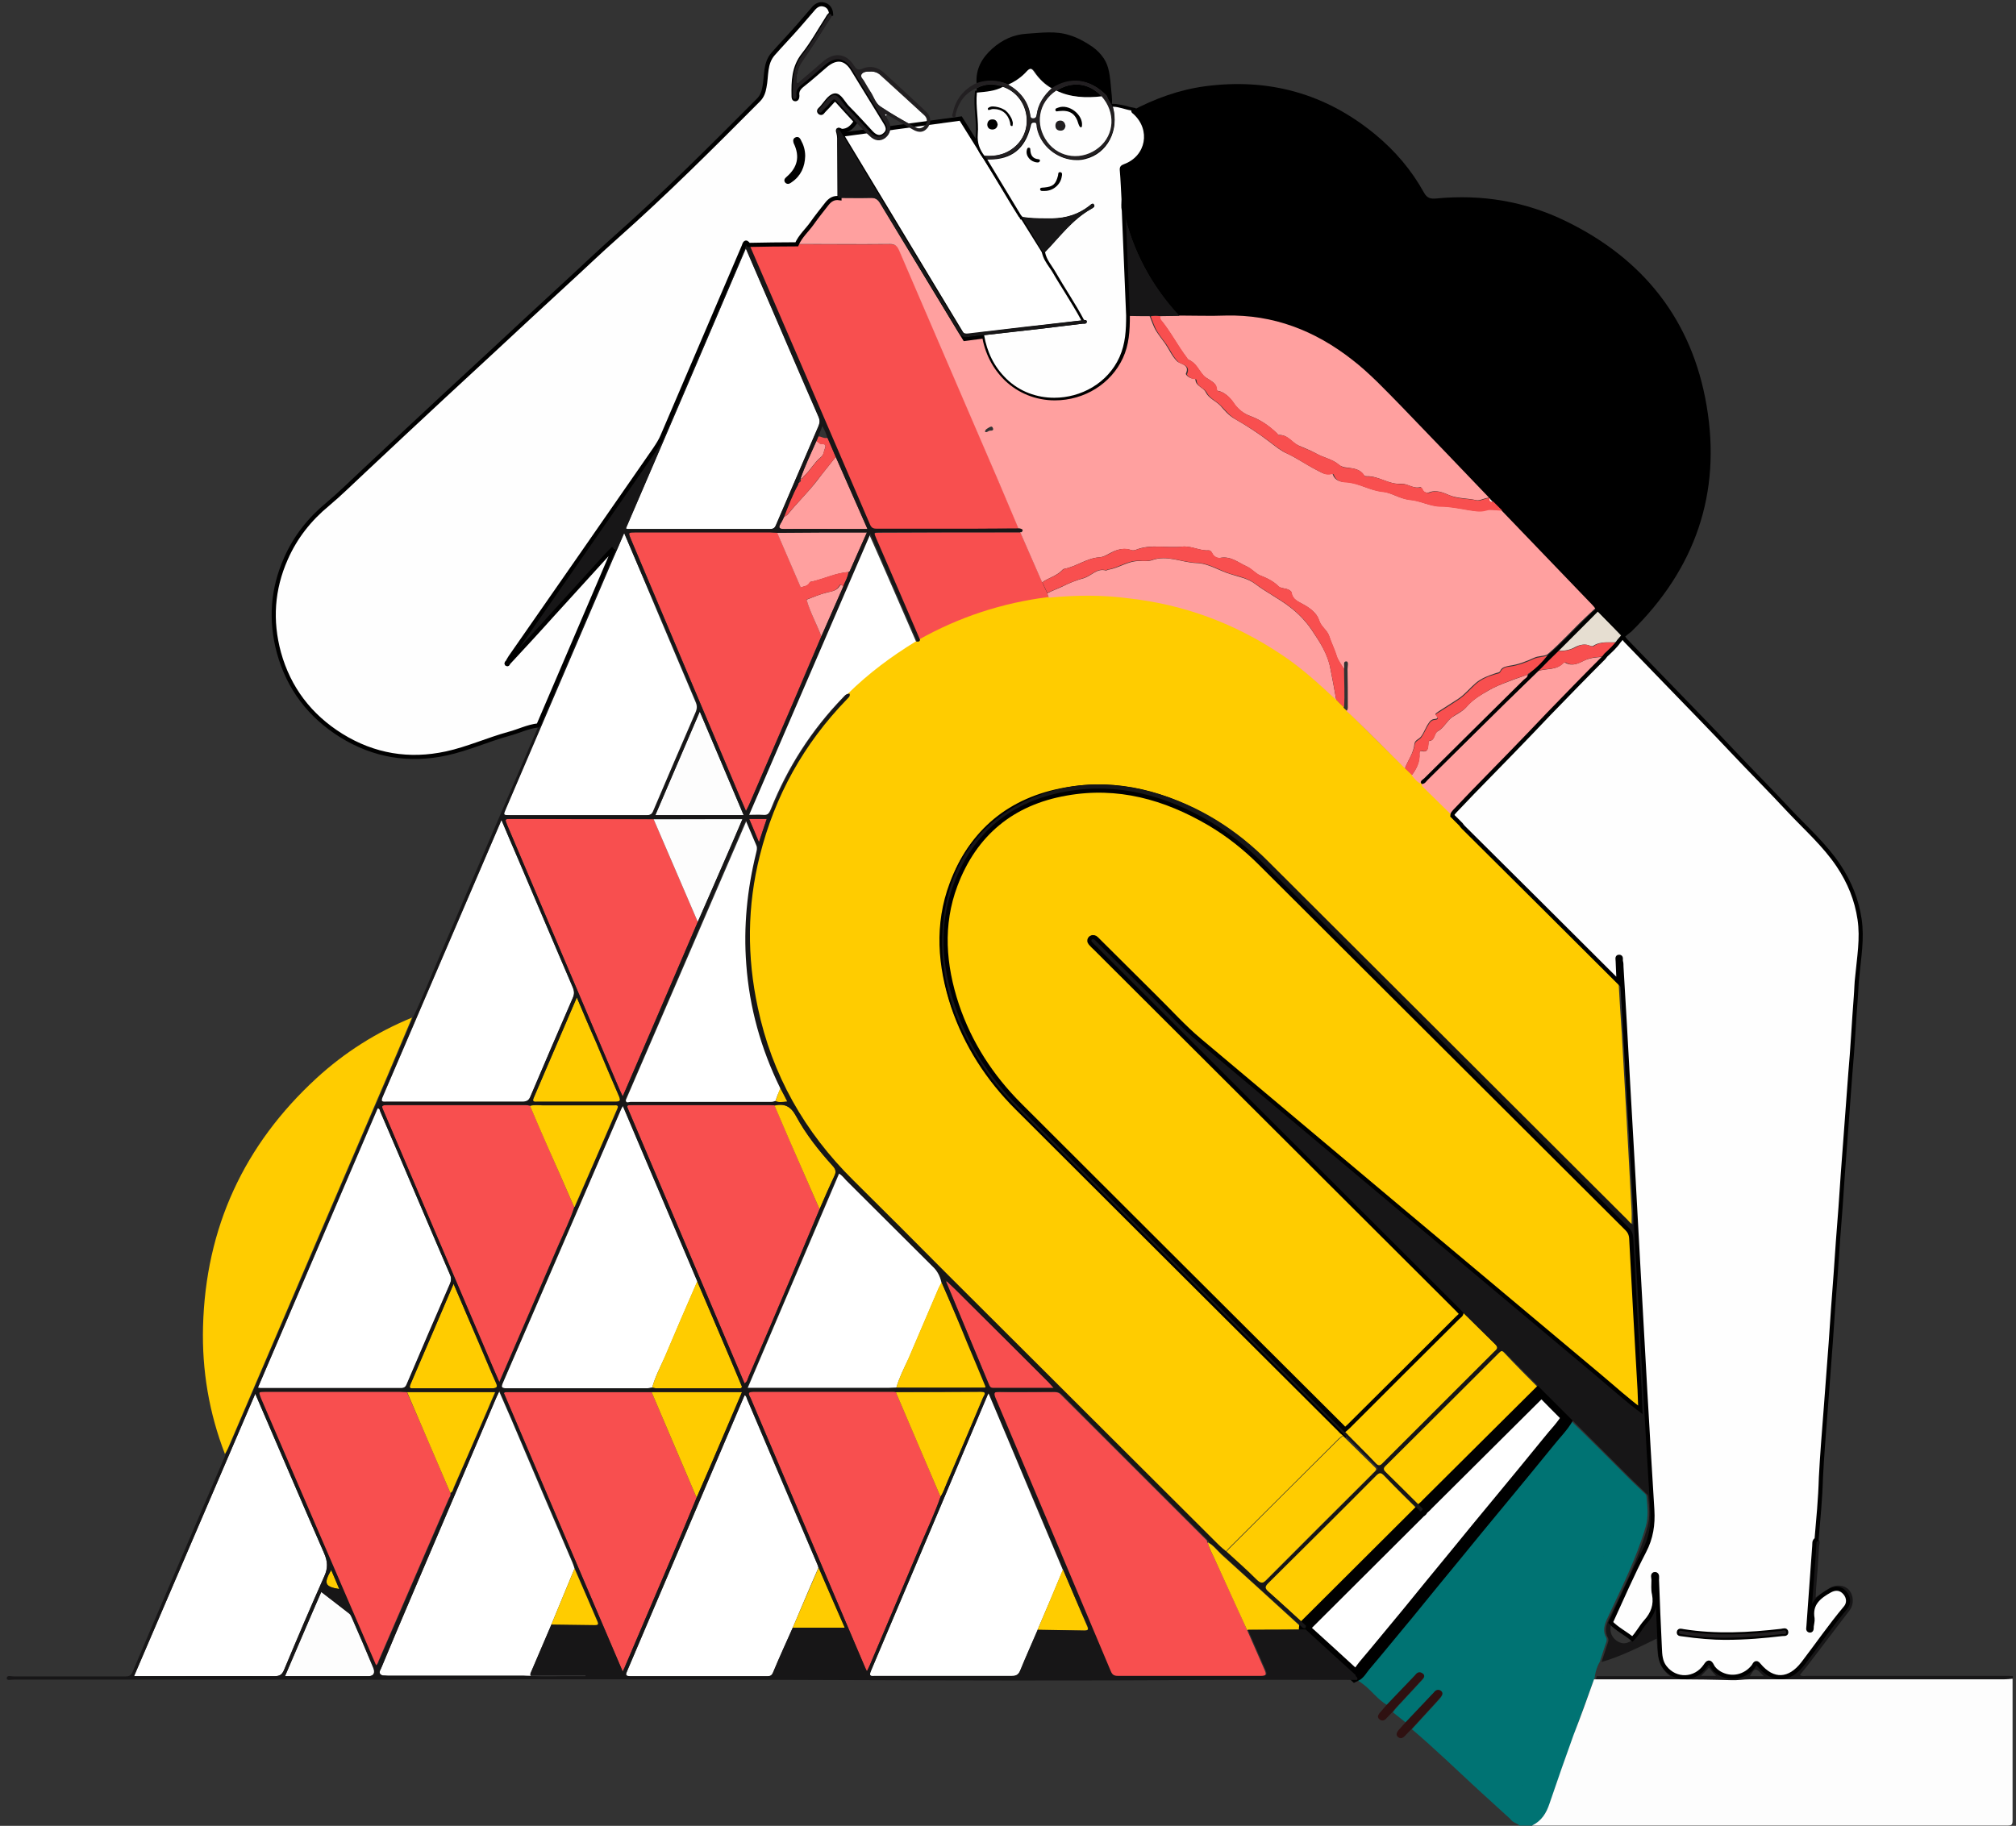 <svg xmlns="http://www.w3.org/2000/svg" width="489" height="443" viewBox="0 0 489 443" fill="none"><rect x="0" y="0" width="489" height="443" fill="#333333" stroke="none"/><g clip-path="url(#clip0)"><path d="M386.646 407.448C384.966 411.927 383.355 416.476 381.745 420.955C379.785 426.484 377.754 432.012 375.934 437.541C375.164 439.921 373.973 441.81 371.663 442.93C370.683 442.93 369.632 442.93 368.582 442.93C367.952 442.3 366.902 442.23 366.412 441.39C367.812 437.471 369.142 433.552 370.543 429.633C378.804 406.118 387.136 382.534 395.398 358.949C396.588 360.069 397.708 361.188 398.898 362.308C399.178 362.518 399.389 362.798 399.389 363.218C399.599 365.597 399.879 367.977 399.178 370.426C396.868 378.265 393.227 385.473 389.797 392.821C389.096 394.361 388.746 395.831 389.586 397.3C389.867 397.86 389.657 398.28 389.516 398.7C389.026 400.17 388.536 401.709 388.046 403.179C387.416 404.229 387.066 405.418 386.856 406.608C386.856 406.958 386.786 407.238 386.646 407.448Z" fill="#007373"></path><path d="M395.538 359.089C387.276 382.674 378.944 406.188 370.683 429.773C369.282 433.692 367.952 437.611 366.552 441.53C363.891 439.081 361.161 436.631 358.5 434.182C353.179 429.283 347.998 424.244 342.467 419.555C344.217 417.596 346.038 415.706 347.788 413.747C348.348 413.117 348.978 412.487 349.468 411.857C349.818 411.367 350.098 410.807 349.538 410.387C349.048 410.037 348.488 410.107 347.998 410.527C347.718 410.807 347.438 411.087 347.158 411.437C345.127 413.607 343.027 415.776 340.997 417.946C339.946 417.106 338.896 416.266 337.846 415.426C338.196 415.006 338.476 414.656 338.826 414.237C340.857 412.067 342.887 409.827 344.917 407.658C345.267 407.238 345.758 406.748 345.197 406.258C344.637 405.768 344.007 405.768 343.447 406.328C343.237 406.608 342.957 406.818 342.747 407.098C340.646 409.268 338.546 411.507 336.446 413.677C334.135 412.347 332.665 410.107 330.564 408.568C330.074 408.218 329.724 407.868 329.164 407.728C329.584 407.098 328.744 407.098 328.674 406.678C329.724 406.118 330.214 405.069 330.914 404.299C334.485 400.03 337.986 395.761 341.557 391.492C345.407 386.803 349.328 382.044 353.179 377.285C356.75 372.946 360.32 368.677 363.821 364.338C367.742 359.579 371.733 354.75 375.654 349.921C377.264 347.961 379.014 346.212 380.275 343.972C385.386 348.871 390.427 353.98 395.538 359.089Z" fill="#007373"></path><path d="M336.446 413.537C338.546 411.367 340.646 409.128 342.747 406.958C342.957 406.748 343.237 406.468 343.447 406.188C344.007 405.558 344.637 405.628 345.197 406.118C345.758 406.608 345.267 407.168 344.917 407.518C342.887 409.757 340.857 411.927 338.826 414.097C338.476 414.446 338.126 414.866 337.846 415.286C337.286 415.846 336.726 416.476 336.166 417.036C335.675 417.526 335.115 417.596 334.555 417.106C333.995 416.616 334.275 416.126 334.625 415.636C335.255 414.936 335.815 414.236 336.446 413.537Z" fill="#2F1111"></path><path d="M340.997 417.806C343.027 415.636 345.127 413.467 347.158 411.297C347.438 411.017 347.718 410.737 347.998 410.387C348.488 409.897 349.048 409.897 349.538 410.247C350.098 410.737 349.818 411.227 349.468 411.717C348.908 412.417 348.348 412.977 347.788 413.607C346.038 415.566 344.217 417.456 342.467 419.415C341.907 420.045 341.277 420.605 340.716 421.235C340.226 421.725 339.666 421.935 339.106 421.445C338.546 420.955 338.756 420.395 339.176 419.835C339.736 419.205 340.366 418.506 340.997 417.806Z" fill="#2F1111"></path><path d="M92.656 406.678C91.605 406.118 92.165 405.419 92.446 404.789C94.826 399.05 97.277 393.241 99.727 387.503C106.588 371.336 113.52 355.24 120.381 339.073C120.591 338.654 120.801 338.234 121.081 337.604C122.062 339.913 122.972 341.943 123.882 344.042C128.853 355.73 133.824 367.487 138.865 379.174C139.075 379.664 139.215 380.084 139.355 380.574C137.465 385.123 135.574 389.672 133.684 394.291C132.004 398.14 130.393 401.989 128.713 405.908C128.643 406.118 128.503 406.398 128.783 406.608C128.153 406.608 127.593 406.678 126.963 406.678C116.04 406.678 105.188 406.678 94.266 406.678C93.776 406.608 93.216 406.608 92.656 406.678Z" fill="white"></path><path d="M158.189 336.694C157.769 336.694 157.419 336.834 156.999 336.834C145.656 336.834 134.244 336.834 122.902 336.834C121.712 336.834 121.502 336.624 121.992 335.504C131.584 313.389 141.106 291.344 150.628 269.229C150.698 269.019 150.838 268.739 151.118 268.319C152.308 271.189 153.498 273.848 154.618 276.578C159.449 287.985 164.35 299.462 169.181 310.87C166.521 316.958 163.86 323.117 161.27 329.276C160.149 331.725 158.889 334.105 158.189 336.694Z" fill="white"></path><path d="M61.919 338.164C67.591 351.321 73.052 364.128 78.653 376.935C79.493 378.894 79.563 380.504 78.653 382.464C75.292 390.022 72.001 397.65 68.851 405.278C68.361 406.398 67.8 406.678 66.61 406.678C55.338 406.608 44.066 406.678 32.513 406.678C42.315 383.863 52.047 361.188 61.919 338.164Z" fill="white"></path><path d="M251.658 395.481C250.258 398.77 248.788 401.989 247.457 405.278C247.037 406.328 246.547 406.748 245.357 406.678C234.295 406.608 223.302 406.678 212.24 406.678C211.47 406.678 210.56 406.958 211.19 405.488C220.642 383.233 230.094 360.909 239.476 338.584C239.546 338.444 239.616 338.304 239.756 338.024C241.506 342.153 243.186 346.142 244.867 350.131C249.138 360.419 253.479 370.636 257.819 380.924C255.859 385.683 253.759 390.582 251.658 395.481Z" fill="white"></path><path d="M151.398 129.331C154.268 136.119 156.999 142.488 159.659 148.926C162.67 156.065 165.681 163.133 168.691 170.272C169.111 171.181 169.111 171.881 168.691 172.861C165.261 180.769 161.83 188.747 158.469 196.656C158.119 197.565 157.699 197.845 156.719 197.845C145.656 197.845 134.664 197.845 123.602 197.845C121.922 197.845 121.922 197.845 122.622 196.236C131.234 176.15 139.845 155.995 148.457 135.909C149.507 133.81 150.417 131.71 151.398 129.331Z" fill="white"></path><path d="M151.818 128.211C161.48 105.606 171.142 83.071 180.944 60.256C182.904 64.805 184.725 69.144 186.615 73.413C190.606 82.651 194.597 91.889 198.587 101.127C198.937 101.967 198.937 102.597 198.587 103.367C195.157 111.275 191.726 119.253 188.365 127.161C188.085 127.861 187.805 128.351 186.895 128.351C175.343 128.351 163.79 128.351 152.308 128.351C152.168 128.351 152.098 128.351 151.818 128.211Z" fill="white"></path><path d="M121.642 198.965C123.042 202.324 124.372 205.404 125.702 208.553C130.113 218.911 134.524 229.268 138.935 239.626C139.355 240.536 139.355 241.306 138.935 242.215C135.504 250.124 132.074 258.032 128.713 266.01C128.293 266.99 127.803 267.41 126.753 267.41C115.76 267.34 104.768 267.41 93.846 267.41C93.006 267.41 92.165 267.62 92.796 266.22C102.318 244.035 111.84 221.85 121.361 199.665C121.361 199.455 121.431 199.385 121.642 198.965Z" fill="white"></path><path d="M62.55 336.694C72.281 314.089 81.944 291.484 91.606 268.949C92.236 268.949 92.166 269.509 92.306 269.789C97.977 282.946 103.508 296.103 109.179 309.26C109.529 310.1 109.459 310.8 109.179 311.57C105.678 319.618 102.248 327.666 98.817 335.644C98.537 336.344 98.257 336.834 97.347 336.834C86.004 336.834 74.592 336.834 63.18 336.834C62.97 336.764 62.76 336.764 62.55 336.694Z" fill="white"></path><path d="M192.286 394.921C190.746 398.49 189.135 401.989 187.595 405.628C187.245 406.398 186.965 406.748 186.125 406.748C175.063 406.748 164 406.748 152.938 406.748C151.468 406.748 151.818 406.188 152.168 405.348C161.62 383.094 171.142 360.839 180.594 338.584C181.084 338.654 181.084 339.073 181.154 339.353C186.825 352.72 192.496 366.157 198.237 379.524C198.377 379.804 198.447 380.084 198.517 380.364C196.417 385.123 194.387 390.022 192.286 394.921Z" fill="white"></path><path d="M198.797 293.374C196.487 298.833 194.246 304.291 191.936 309.75C188.505 317.868 185.075 325.986 181.574 334.035C181.364 334.594 181.294 335.224 180.594 335.644C178.213 330.116 175.903 324.657 173.592 319.128C166.591 302.612 159.589 286.165 152.588 269.649C151.888 268.109 151.958 268.109 153.568 268.109C164.56 268.109 175.553 268.109 186.475 268.109C186.965 268.109 187.385 268.179 187.875 268.179C189.065 270.979 190.256 273.778 191.446 276.508C193.896 282.176 196.347 287.775 198.797 293.374Z" fill="#F84F4F"></path><path d="M192.986 59.277C200.688 59.277 208.319 59.347 216.021 59.277C217.281 59.277 217.771 59.697 218.191 60.746C224.493 75.443 230.864 90.14 237.165 104.836C240.526 112.675 243.817 120.443 247.177 128.281C239.966 128.281 232.754 128.351 225.543 128.351C221.202 128.351 216.791 128.351 212.45 128.351C211.61 128.351 211.19 128.141 210.84 127.371C201.108 104.836 191.446 82.301 181.714 59.767C181.644 59.627 181.644 59.487 181.574 59.347C185.355 59.347 189.205 59.277 192.986 59.277Z" fill="#F84F4F"></path><path d="M302.489 395.481C303.889 398.7 305.289 401.849 306.69 405.069C307.18 406.188 307.25 406.678 305.779 406.678C294.157 406.678 282.535 406.678 270.912 406.678C270.002 406.678 269.582 406.398 269.232 405.559C259.92 383.443 250.538 361.258 241.226 339.143C240.736 337.954 240.876 337.744 242.206 337.744C246.687 337.814 251.168 337.744 255.649 337.744C256.349 337.744 256.909 337.884 257.399 338.444C269.162 350.201 280.924 361.958 292.687 373.716C292.687 373.716 292.757 373.786 292.757 373.856C292.827 374.066 292.757 374.346 293.037 374.346C293.247 375.745 294.017 376.865 294.577 378.125C297.168 383.793 299.898 389.602 302.489 395.481Z" fill="#F84F4F"></path><path d="M168.971 363.358C166.941 368.257 164.91 373.156 162.81 378.055C159.099 386.733 155.388 395.481 151.678 404.159C151.468 404.579 151.258 404.999 151.048 405.558C141.386 382.954 131.794 360.419 122.202 337.954C122.412 337.884 122.552 337.744 122.692 337.744C134.524 337.744 146.287 337.744 158.049 337.744C161.69 346.282 165.33 354.82 168.971 363.358Z" fill="#F84F4F"></path><path d="M199.217 154.385C196.837 159.844 194.526 165.373 192.216 170.831C188.715 178.95 185.215 187.068 181.714 195.186C181.504 195.676 181.294 196.096 180.944 196.726C179.753 193.996 178.703 191.547 177.653 189.027C169.391 169.572 161.2 150.186 153.008 130.73C152.308 129.121 152.378 129.121 154.058 129.121C164.98 129.121 175.903 129.121 186.825 129.121C187.385 129.121 187.945 129.191 188.505 129.191C190.396 133.6 192.356 138.079 194.246 142.488C194.596 143.538 194.947 144.587 195.647 145.427C196.487 148.576 198.097 151.376 199.217 154.385Z" fill="#F84F4F"></path><path d="M228.133 363.148C226.803 366.997 225.053 370.706 223.442 374.485C219.312 384.353 215.181 394.151 210.98 404.019C210.77 404.439 210.63 404.859 210.28 405.488C210.07 404.999 209.86 404.649 209.72 404.299C200.478 382.604 191.236 360.908 182.064 339.213C181.784 338.584 180.944 337.674 182.694 337.674C194.036 337.674 205.449 337.674 216.791 337.674C216.931 337.674 217.071 337.674 217.281 337.744C220.922 346.212 224.563 354.68 228.133 363.148Z" fill="#F84F4F"></path><path d="M169.251 223.669C166.801 229.408 164.35 235.077 161.9 240.816C158.329 249.144 154.758 257.402 151.048 266.01C150.558 264.96 150.137 264.05 149.787 263.211C140.896 242.215 131.934 221.22 123.042 200.225C122.412 198.685 122.412 198.685 124.092 198.685C135.574 198.685 147.057 198.685 158.539 198.755C162.11 207.013 165.681 215.411 169.251 223.669Z" fill="#F84F4F"></path><path d="M139.285 292.884C138.235 296.103 136.695 299.182 135.364 302.262C130.673 313.249 125.912 324.167 121.081 335.364C120.031 332.845 118.981 330.535 118.001 328.226C109.669 308.7 101.337 289.105 93.006 269.579C92.726 268.879 92.096 268.109 93.706 268.109C104.908 268.109 116.18 268.109 127.383 268.109C127.803 268.109 128.153 268.179 128.573 268.249C129.903 271.399 131.234 274.548 132.634 277.697C134.874 282.806 137.115 287.845 139.285 292.884Z" fill="#F84F4F"></path><path d="M109.249 362.238C109.389 362.798 109.039 363.218 108.829 363.638C103.158 376.725 97.487 389.812 91.816 402.969C91.675 403.319 91.605 403.739 91.115 404.089C89.435 400.17 87.755 396.251 86.074 392.401C78.443 374.695 70.811 356.989 63.18 339.283C62.48 337.674 62.48 337.674 64.23 337.674C75.152 337.674 86.074 337.674 96.996 337.674C97.557 337.674 98.117 337.744 98.677 337.744C102.318 345.932 105.748 354.05 109.249 362.238Z" fill="#F84F4F"></path><path d="M217.421 336.694C216.721 336.694 216.091 336.764 215.461 336.764C204.188 336.764 192.916 336.764 181.364 336.764C188.785 319.338 196.137 302.052 203.558 284.696C204.398 285.116 204.889 285.885 205.449 286.445C212.45 293.374 219.382 300.372 226.383 307.301C227.503 308.35 228.133 309.61 228.483 311.08C228.203 311.64 227.923 312.129 227.643 312.689C225.263 318.288 222.812 323.957 220.432 329.556C219.312 331.935 218.121 334.245 217.421 336.694Z" fill="white"></path><path d="M188.085 267.2C187.595 267.41 187.105 267.41 186.615 267.41C175.413 267.41 164.21 267.41 153.008 267.41C152.588 267.41 151.678 267.97 151.818 266.78H151.888V266.71C161.62 244.245 171.282 221.78 181.084 199.105C182.064 201.275 182.834 203.234 183.674 205.194C183.954 205.894 183.744 206.523 183.604 207.083C181.364 215.971 180.524 224.929 181.224 234.027C181.994 244.525 184.795 254.533 189.415 263.98C188.855 265.03 188.435 266.08 188.085 267.2Z" fill="white"></path><path d="M247.527 129.191C249.278 133.25 251.098 137.309 252.848 141.368C253.269 142.278 253.619 143.118 254.039 143.957C254.179 144.307 254.249 144.657 254.389 145.007C243.256 146.407 232.754 149.836 222.952 155.365C219.382 147.177 215.881 138.989 212.38 130.87C211.68 129.261 211.68 129.261 213.43 129.261C224.843 129.191 236.185 129.191 247.527 129.191Z" fill="#F84F4F"></path><path d="M222.252 155.785C216.301 159.424 210.77 163.623 205.799 168.452C205.099 168.382 204.819 168.872 204.399 169.292C196.837 177.13 191.026 186.158 186.965 196.306C186.475 197.495 185.985 198.055 184.725 197.845C183.744 197.705 182.694 197.845 181.434 197.845C191.236 175.1 201.038 152.566 210.84 129.681C214.761 138.499 218.471 147.107 222.252 155.785Z" fill="white"></path><path d="M229.674 310.87C231.004 312.13 232.264 313.389 233.595 314.649C240.526 321.577 247.457 328.436 254.389 335.364C254.739 335.714 255.089 336.134 255.649 336.764C250.538 336.764 245.707 336.764 240.946 336.764C240.386 336.764 240.176 336.554 239.966 336.064C236.465 327.666 232.964 319.338 229.534 311.01C229.534 311.01 229.604 310.94 229.674 310.87Z" fill="#F84F4F"></path><path d="M181.714 198.685C183.254 198.685 184.514 198.685 185.985 198.685C185.355 200.505 184.795 202.254 184.094 204.354C183.254 202.324 182.484 200.645 181.714 198.685Z" fill="#F84F4F"></path><path d="M99.937 246.904C97.907 251.733 95.876 256.492 93.846 261.321C80.963 291.414 68.081 321.437 55.268 351.461C55.058 351.951 54.778 352.37 54.568 352.79C50.717 342.853 48.967 332.495 49.247 321.857C49.877 297.853 59.189 277.767 76.762 261.601C83.624 255.302 91.395 250.403 99.937 246.904Z" fill="#FFCC00"></path><path d="M354.369 199.945C354.579 200.155 354.719 200.435 354.929 200.645C367.462 213.172 380.065 225.699 392.597 238.156C392.807 242.285 393.087 246.414 393.367 250.613C394.207 264.96 394.978 279.237 395.748 293.584C395.818 294.773 395.748 295.893 395.748 297.153C395.188 296.943 394.838 296.453 394.417 296.033C365.432 267.13 336.376 238.226 307.46 209.253C299.618 201.415 290.516 195.536 279.804 192.457C269.372 189.447 259.01 189.587 248.998 194.136C237.305 199.525 230.724 208.833 228.764 221.36C226.453 235.987 231.004 248.934 239.406 260.761C241.576 263.84 244.167 266.71 246.827 269.369C272.663 295.123 298.428 320.878 324.193 346.562C324.753 347.122 325.243 347.681 325.733 348.241C325.453 348.451 325.103 348.731 324.753 349.011C315.861 357.899 306.9 366.787 298.008 375.675C297.728 375.955 297.518 376.305 297.238 376.585C296.537 375.955 295.767 375.325 295.067 374.695C273.083 352.79 251.168 330.885 229.184 308.98C221.622 301.492 214.131 293.934 206.569 286.375C194.737 274.688 186.825 260.761 183.394 244.455C180.804 232.138 180.874 219.75 183.884 207.573C187.455 193.086 194.526 180.489 204.959 169.712C205.309 169.292 205.939 169.012 205.659 168.312C210.63 163.413 216.161 159.284 222.112 155.645C222.462 155.715 222.742 155.645 222.812 155.225C232.614 149.696 243.116 146.267 254.249 144.867C260.83 144.167 267.411 144.167 273.993 144.937C287.226 146.547 299.408 151.096 310.54 158.444C315.441 161.733 319.782 165.583 323.983 169.572C324.613 170.202 325.173 170.831 325.873 171.461C325.873 171.881 326.294 172.021 326.504 172.301C326.924 172.721 327.414 173.071 327.834 173.491C332.105 177.76 336.446 182.029 340.716 186.228C341.277 186.788 341.837 187.348 342.397 187.838C343.097 188.607 343.657 189.447 344.637 189.867H344.707L344.777 189.937C344.847 190.147 344.847 190.357 344.987 190.497C347.438 192.946 349.958 195.396 352.479 197.845C352.619 197.985 352.689 198.055 352.829 198.195C352.969 198.335 353.039 198.405 353.179 198.545C353.319 198.685 353.389 198.755 353.529 198.895C353.669 199.035 353.739 199.105 353.879 199.245C354.019 199.385 354.089 199.455 354.229 199.595C354.159 199.735 354.229 199.805 354.369 199.945Z" fill="#FFCC00"></path><path d="M398.198 342.923C394.558 340.263 391.197 337.184 387.766 334.315C355.349 307.161 323.003 280.007 290.656 252.783C286.735 249.494 283.375 245.714 279.734 242.145C275.253 237.736 270.842 233.257 266.361 228.848C266.151 228.638 265.871 228.358 265.591 228.078C265.381 227.869 265.101 227.799 264.891 227.939C264.541 228.218 264.821 228.498 265.031 228.708C265.311 229.058 265.661 229.338 266.011 229.688C295.277 258.872 324.543 288.125 353.879 317.378C354.299 317.798 354.649 318.218 354.999 318.568C354.929 319.338 354.299 319.688 353.879 320.108C345.127 328.856 336.376 337.604 327.554 346.352C327.134 346.772 326.714 347.052 326.294 347.472C325.943 347.192 325.593 346.912 325.313 346.562C299.198 320.528 273.083 294.493 247.037 268.459C240.036 261.461 234.785 253.343 231.634 243.965C228.413 234.237 227.643 224.369 231.284 214.642C236.045 201.974 245.287 194.346 258.59 192.037C271.192 189.797 282.745 193.016 293.597 199.385C298.218 202.114 302.349 205.404 306.129 209.183C335.745 238.716 365.362 268.249 394.978 297.783C395.748 298.553 396.098 299.392 396.168 300.442C396.798 312.689 397.498 324.937 398.198 337.184C398.268 339.073 398.338 340.893 398.408 342.783C398.338 342.783 398.268 342.853 398.198 342.923Z" fill="#FFCC00" stroke="black" stroke-width="2" stroke-miterlimit="10"></path><path d="M373.833 337.394C364.591 346.562 355.349 355.8 346.108 364.968C345.687 365.387 345.267 365.737 344.917 366.087C341.907 363.148 338.966 360.139 335.956 357.199C335.325 356.569 335.395 356.22 335.956 355.59C345.057 346.492 354.229 337.394 363.331 328.296C363.821 327.806 364.101 327.456 364.801 328.156C367.742 331.305 370.753 334.315 373.833 337.394Z" fill="#FFCC00"></path><path d="M344.287 366.647C335.045 375.885 325.803 385.053 316.562 394.291C313.481 391.492 310.54 388.692 307.46 386.033C306.62 385.333 306.55 384.843 307.39 384.003C316.141 375.325 324.893 366.647 333.575 357.899C334.415 357.059 334.835 357.129 335.606 357.899C338.476 360.909 341.347 363.778 344.287 366.647Z" fill="#FFCC00"></path><path d="M326.294 347.471C326.714 347.122 327.134 346.772 327.554 346.352C336.306 337.604 345.057 328.856 353.879 320.108C354.369 319.618 354.929 319.338 354.999 318.568C357.59 321.157 360.181 323.677 362.841 326.266C363.751 327.176 363.051 327.526 362.491 328.086C356.4 334.174 350.308 340.263 344.217 346.352C341.347 349.221 338.476 352.09 335.605 354.96C334.905 355.66 334.485 355.87 333.715 355.03C331.195 352.37 328.744 349.991 326.294 347.471Z" fill="#FFCC00"></path><path d="M297.308 376.725C297.518 376.445 297.798 376.095 298.078 375.815C306.97 366.927 315.861 358.039 324.823 349.151C325.103 348.871 325.453 348.661 325.733 348.381C328.324 350.901 330.844 353.42 333.435 355.94C333.925 356.36 333.855 356.639 333.435 357.059C333.155 357.269 332.945 357.549 332.665 357.829C324.123 366.367 315.581 374.835 307.04 383.443C305.989 384.493 305.429 384.423 304.449 383.443C302.069 381.064 299.688 378.894 297.308 376.725Z" fill="#FFCC00"></path><path d="M158.189 336.694C158.889 334.105 160.149 331.725 161.2 329.276C163.79 323.117 166.451 317.028 169.111 310.87C172.752 319.408 176.393 327.946 180.034 336.484C179.823 336.904 179.543 336.834 179.333 336.834C172.612 336.834 165.821 336.834 159.099 336.834C158.819 336.764 158.469 336.694 158.189 336.694Z" fill="#FFCC00"></path><path d="M217.421 336.694C218.121 334.175 219.312 331.935 220.362 329.556C222.742 323.957 225.193 318.288 227.573 312.689C227.783 312.13 228.133 311.64 228.413 311.08C230.514 315.979 232.684 320.878 234.785 325.776C236.325 329.346 237.795 332.915 239.266 336.484C239.126 336.624 239.056 336.694 239.056 336.694C231.774 336.764 224.563 336.694 217.421 336.694Z" fill="#FFCC00"></path><path d="M168.971 363.358C165.331 354.82 161.69 346.282 158.049 337.744C165.331 337.744 172.542 337.744 180.034 337.744C178.563 341.243 177.163 344.602 175.693 347.891C173.452 353.07 171.212 358.179 168.971 363.358Z" fill="#FFCC00"></path><path d="M228.133 363.148C224.493 354.68 220.922 346.212 217.281 337.744C224.143 337.744 231.074 337.744 237.935 337.674C239.476 337.674 238.636 338.584 238.426 339.073C235.555 346.002 232.614 352.86 229.674 359.719C229.254 360.839 228.834 362.098 228.133 363.148Z" fill="#FFCC00"></path><path d="M139.915 242.005C141.596 245.994 143.066 249.494 144.606 252.993C146.427 257.332 148.247 261.671 150.137 266.01C150.627 267.13 150.347 267.41 149.227 267.41C142.926 267.41 136.625 267.41 130.323 267.41C129.483 267.41 129.063 267.34 129.483 266.36C132.914 258.312 136.275 250.403 139.915 242.005Z" fill="#FFCC00"></path><path d="M110.019 311.5C112.19 316.608 114.22 321.367 116.25 326.126C117.581 329.206 118.841 332.355 120.241 335.434C120.731 336.484 120.591 336.834 119.331 336.834C113.03 336.834 106.729 336.834 100.427 336.834C99.727 336.834 99.027 337.044 99.517 335.854C103.018 327.806 106.448 319.828 110.019 311.5Z" fill="#FFCC00"></path><path d="M139.285 292.884C137.115 287.845 134.874 282.806 132.634 277.767C131.234 274.618 129.903 271.469 128.573 268.319C129.553 268.039 130.463 268.179 131.444 268.179C137.255 268.179 143.066 268.179 148.807 268.179C149.507 268.179 150.207 268.039 149.647 269.159C146.287 276.927 142.926 284.766 139.495 292.534C139.565 292.674 139.425 292.744 139.285 292.884Z" fill="#FFCC00"></path><path d="M109.249 362.238C105.748 354.05 102.248 345.932 98.747 337.744C105.818 337.744 112.82 337.744 120.101 337.744C119.471 339.143 118.911 340.473 118.351 341.803C115.62 348.171 112.89 354.47 110.089 360.839C109.879 361.328 109.809 361.958 109.249 362.238Z" fill="#FFCC00"></path><path d="M198.797 293.374C196.347 287.775 193.896 282.176 191.446 276.578C190.256 273.778 189.065 270.979 187.875 268.249C190.256 267.69 191.796 268.389 193.056 270.769C195.437 275.178 198.587 279.167 201.948 282.876C202.648 283.646 202.858 284.276 202.438 285.256C201.108 287.915 199.988 290.644 198.797 293.374Z" fill="#FFCC00"></path><path d="M133.684 394.291C135.574 389.742 137.465 385.193 139.355 380.574C141.246 384.843 143.066 389.112 144.886 393.381C145.236 394.221 145.026 394.501 144.186 394.431C140.686 394.361 137.185 394.291 133.684 394.291Z" fill="#FFCC00"></path><path d="M251.658 395.481C253.759 390.582 255.789 385.683 257.819 380.784C259.78 385.403 261.74 390.022 263.701 394.571C264.051 395.341 263.911 395.621 263.001 395.621C259.29 395.621 255.509 395.551 251.658 395.481Z" fill="#FFCC00"></path><path d="M192.286 394.921C194.387 390.022 196.487 385.123 198.587 380.294C200.688 385.193 202.858 390.092 204.959 394.921C200.548 394.921 196.417 394.921 192.286 394.921Z" fill="#FFCC00"></path><path d="M188.085 267.2C188.505 266.08 188.855 265.03 189.275 263.91C189.836 264.96 190.396 266.01 191.026 267.27C189.906 267.41 188.995 267.55 188.085 267.2Z" fill="#FFCC00"></path><path d="M80.333 380.924C81.033 382.534 81.663 384.003 82.293 385.543C78.793 384.983 78.443 384.213 80.333 380.924Z" fill="#FFCC00"></path><path d="M316.491 394.921C316.491 395.061 316.491 395.271 316.491 395.411C311.801 395.411 307.18 395.411 302.489 395.481C299.828 389.672 297.168 383.793 294.507 377.985C293.947 376.725 293.247 375.605 292.967 374.206C294.297 374.905 295.207 376.165 296.327 377.215C302.629 382.884 308.86 388.622 315.091 394.291C315.511 394.571 315.861 394.991 316.491 394.921Z" fill="#FFCC00"></path><path d="M387.556 148.367C389.656 150.466 391.687 152.566 393.717 154.735C393.437 155.085 393.087 155.435 392.737 155.785C390.637 155.995 388.396 155.435 386.436 156.695C386.296 156.835 385.946 156.765 385.736 156.695C384.475 156.135 383.215 156.415 382.095 156.975C380.765 157.744 379.364 157.954 377.894 157.884C381.185 154.735 384.405 151.586 387.556 148.367Z" fill="#E6DED1"></path><path d="M393.857 154.735C391.757 152.636 389.656 150.536 387.626 148.437C387.416 148.227 387.276 148.017 387.066 147.877C386.856 147.597 386.646 147.317 386.366 147.037C379.014 139.339 371.593 131.71 364.241 124.012C363.541 123.312 362.771 122.542 362.071 121.843C361.861 121.563 361.581 121.353 361.301 121.073L361.231 121.003C354.089 113.584 347.018 106.096 339.876 98.748C336.096 94.829 332.315 90.84 327.974 87.48C318.942 80.412 308.93 76.493 297.308 76.773C293.527 76.843 289.816 76.773 286.035 76.773C279.314 69.354 274.693 60.886 272.522 51.158C272.382 50.249 272.242 49.339 272.032 48.499C271.892 46.12 271.822 43.81 271.612 41.431C271.542 40.591 271.822 40.241 272.663 39.961C278.054 38.002 279.174 31.633 274.903 27.784C274.693 27.574 274.273 27.364 274.413 26.944C280.084 23.935 286.035 21.765 292.337 20.925C307.74 18.896 321.533 22.675 333.575 32.613C338.406 36.602 342.397 41.291 345.407 46.749C346.178 48.149 347.088 48.289 348.488 48.149C359.48 47.099 369.982 48.849 379.854 53.678C398.688 62.846 410.451 77.752 413.951 98.398C417.592 119.743 411.151 138.079 395.678 153.265C395.118 153.685 394.487 154.175 393.857 154.735Z" fill="black"></path><path d="M236.885 20.295C236.605 16.726 238.215 13.997 240.736 11.757C243.116 9.658 245.777 8.398 248.998 8.188C252.498 7.978 255.999 7.418 259.43 8.538C261.46 9.168 263.211 10.148 264.961 11.338C266.151 12.177 267.061 13.157 267.761 14.207C269.022 16.166 269.232 18.196 269.582 22.325C269.722 23.655 269.862 25.334 269.582 25.404C269.302 25.474 268.882 24.285 268.462 23.235C264.401 19.036 259.57 18.686 255.299 21.415C253.479 20.505 252.078 19.106 251.028 17.426C250.328 16.376 249.908 16.446 249.138 17.286C247.877 18.686 246.267 19.736 244.587 20.505C241.996 19.456 239.476 19.386 236.885 20.295Z" fill="black"></path><path d="M236.885 21.415C238.986 20.296 241.086 20.226 243.256 21.065C241.296 22.115 239.126 22.255 236.955 22.465C236.955 22.115 236.885 21.765 236.885 21.415Z" fill="black"></path><path d="M267.201 23.375C263.421 23.865 259.71 23.655 256.209 22.045C259.99 19.596 264.191 20.085 267.201 23.375Z" fill="black"></path><path d="M340.786 186.438C336.516 182.169 332.245 177.9 327.904 173.701C327.484 173.281 326.994 172.861 326.574 172.511C326.994 172.161 326.924 171.741 326.924 171.251C326.924 168.312 326.924 165.303 326.854 162.363C326.854 161.734 327.204 160.474 326.574 160.474C325.593 160.474 326.294 161.664 325.943 162.293C325.313 161.244 324.543 160.264 324.193 159.144C323.703 157.534 322.933 155.995 322.373 154.315C321.883 152.846 320.412 152.076 319.922 150.466C319.432 148.786 317.682 147.457 315.931 146.547C314.811 145.917 313.481 145.427 313.271 143.818C313.201 143.398 312.641 143.048 312.081 142.908C311.38 142.698 310.54 142.698 310.12 142.278C308.79 140.948 307.25 140.248 305.499 139.549C304.519 139.129 303.539 137.939 302.419 137.449C300.388 136.539 298.568 134.86 295.977 135.349C295.277 135.489 294.367 135.14 294.017 134.23C293.807 133.88 293.667 133.53 293.107 133.53C290.936 133.67 289.046 132.41 286.735 132.62C283.025 133.04 279.174 131.92 275.533 133.39C275.183 133.53 274.763 133.6 274.343 133.46C272.943 132.97 271.542 133.18 270.212 133.74C269.022 134.23 267.902 135.14 266.711 135.21C263.561 135.419 261.11 137.449 258.17 138.009C258.03 138.009 257.89 138.079 257.749 138.219C256.349 139.758 254.319 140.178 252.778 141.298C251.028 137.239 249.208 133.18 247.457 129.121C248.088 128.491 247.527 128.421 247.037 128.211C243.747 120.373 240.386 112.535 237.025 104.766C230.724 90.07 224.353 75.373 218.051 60.676C217.561 59.627 217.071 59.207 215.881 59.207C208.179 59.277 200.548 59.207 192.846 59.207C193.686 57.247 195.297 55.777 196.557 54.098C197.747 52.488 198.937 51.019 200.128 49.409C200.898 48.359 201.878 47.729 203.208 48.009C205.869 48.009 208.459 48.079 211.12 48.009C212.24 48.009 212.8 48.289 213.43 49.269C219.732 59.767 226.173 70.194 232.474 80.622C233.034 81.602 233.665 81.951 234.785 81.742C236.045 81.532 237.305 81.462 238.566 81.322C239.266 85.451 240.946 89.02 243.957 91.889C252.218 99.938 266.711 97.138 271.472 86.641C272.943 83.351 273.153 80.062 273.083 76.563C274.973 76.563 276.933 76.563 278.824 76.633C279.384 77.892 279.734 79.222 280.504 80.412C281.134 81.392 281.904 82.371 282.605 83.351C283.585 84.751 284.215 86.361 285.475 87.62C286.245 88.39 288.696 88.39 287.646 90.63C287.506 90.909 288.486 91.749 289.186 91.819C289.466 91.889 289.956 91.819 289.956 92.099C290.026 93.709 291.846 93.919 292.477 95.178C293.177 96.648 294.927 97.278 296.047 98.468C297.028 99.588 298.008 100.777 299.478 101.617C302.559 103.367 305.429 105.256 308.23 107.426C309.49 108.406 310.82 109.455 312.151 110.015C314.671 111.205 316.842 112.745 319.292 114.004C320.342 114.494 321.323 115.334 322.653 114.914C322.863 114.844 323.213 114.774 323.283 115.124C323.773 116.594 325.173 116.944 326.364 116.944C329.444 117.084 332.105 118.973 335.255 119.253C337.426 119.463 339.456 121.003 341.837 121.213C344.427 121.423 346.738 122.822 349.328 122.822C351.569 122.822 353.739 123.312 355.91 123.662C357.31 123.872 358.71 124.222 360.32 123.732C361.301 123.452 362.841 123.802 364.101 123.732C371.453 131.43 378.874 139.059 386.226 146.757C386.436 146.967 386.716 147.317 386.926 147.597C386.226 148.227 385.526 148.926 384.826 149.556C381.605 152.566 378.664 155.925 375.304 158.794C374.253 159.284 373.203 159.074 372.013 159.634C370.193 160.474 368.232 161.244 366.132 161.524C365.362 161.664 364.311 161.873 363.961 162.643C363.681 163.273 363.261 163.133 362.771 163.343C361.091 163.903 359.34 164.533 357.94 165.723C356.47 166.982 355.279 168.522 353.669 169.572C352.059 170.622 350.378 171.671 348.768 172.721C348.558 172.861 348.068 173.211 348.208 173.351C349.398 174.611 347.998 174.331 347.508 174.541C347.018 174.751 346.808 175.031 346.528 175.45C345.828 176.43 345.477 177.62 344.707 178.67C344.217 179.37 343.237 179.509 343.097 180.419C342.887 182.799 341.487 184.478 340.786 186.438ZM238.916 104.766C239.406 105.046 239.686 104.486 240.176 104.486C240.526 104.486 241.156 104.486 240.806 103.787C240.596 103.297 240.176 103.577 239.896 103.717C239.476 103.997 238.986 104.137 238.916 104.766Z" fill="#FFA09F"></path><path d="M202.718 110.855C205.239 116.594 207.759 122.402 210.42 128.351C208.809 128.351 207.409 128.351 206.009 128.351C200.758 128.351 195.437 128.351 190.186 128.351C188.925 128.351 188.785 128.001 189.345 127.021C189.626 126.531 189.906 125.972 190.186 125.412C190.606 125.202 190.956 124.992 191.236 124.642C193.406 121.913 195.927 119.533 198.097 116.734C199.568 114.774 201.178 112.815 202.718 110.855Z" fill="#FFA09F"></path><path d="M194.246 142.558C192.356 138.149 190.396 133.67 188.505 129.261C192.076 129.261 195.577 129.191 199.148 129.191C202.718 129.191 206.359 129.191 210.28 129.191C208.879 132.41 207.479 135.489 206.149 138.499C206.079 138.569 205.939 138.709 205.869 138.779H205.939C202.858 138.989 200.058 140.388 197.047 141.088C196.837 141.088 196.557 141.158 196.487 141.298C195.997 142.278 195.017 142.208 194.246 142.558Z" fill="#FFA09F"></path><path d="M199.218 154.385C198.097 151.376 196.487 148.577 195.647 145.497C197.257 144.867 198.867 144.168 200.618 143.748C201.668 143.468 202.998 143.398 203.698 142.138C203.979 141.648 204.399 141.998 204.609 142.348C202.718 146.407 200.968 150.396 199.218 154.385Z" fill="#FFA09F"></path><path d="M198.027 107.006C198.237 107.146 198.587 107.286 198.727 107.496C199.077 107.986 200.758 107.216 200.058 108.895C199.778 109.665 199.848 110.365 199.007 110.995C197.467 112.255 196.487 114.214 194.947 115.544C194.737 115.754 194.597 116.244 194.176 116.104C195.227 113.094 196.697 110.085 198.027 107.006Z" fill="#FFA09F"></path><path d="M352.479 198.125C349.958 195.676 347.508 193.226 344.987 190.777C344.847 190.637 344.847 190.427 344.777 190.217C345.478 190.287 345.828 189.657 346.248 189.237C352.549 183.009 358.78 176.85 365.082 170.621C367.742 167.962 370.473 165.373 373.133 162.783C375.164 162.153 377.544 162.643 379.154 160.894C379.224 160.754 379.574 160.754 379.715 160.824C381.325 161.734 382.865 160.964 384.125 160.334C385.946 159.424 387.766 159.494 389.587 159.284C389.446 159.494 389.306 159.704 389.096 159.914C384.686 164.463 380.205 168.942 375.794 173.491C369.632 179.929 363.471 186.298 357.31 192.597C355.84 194.136 354.439 195.676 352.899 197.215C352.759 197.355 352.479 197.635 352.479 198.125Z" fill="#FFA09F"></path><path d="M286.035 76.563C289.816 76.563 293.527 76.703 297.308 76.563C308.86 76.283 318.942 80.202 327.974 87.27C332.315 90.63 336.026 94.619 339.876 98.538C347.018 105.956 354.159 113.374 361.231 120.793C360.11 120.723 358.99 121.563 358.08 121.353C355.98 120.863 353.739 121.003 351.569 120.163C350.098 119.533 348.348 118.693 346.458 119.533C346.248 119.603 345.337 119.533 345.057 118.833C344.917 118.553 344.777 118.133 344.427 118.203C342.677 118.623 341.347 117.224 339.666 117.364C336.866 117.573 334.415 115.474 331.545 115.544C331.335 115.544 331.055 115.544 330.845 115.334C329.934 113.794 328.324 113.654 326.714 113.444C326.014 113.374 325.313 113.234 324.753 112.745C323.143 111.345 320.972 111.065 319.082 109.945C317.822 109.245 316.282 108.685 314.881 108.056C313.271 107.286 312.291 105.396 310.12 105.536C309.91 105.536 309.91 105.256 309.7 105.116C307.81 103.297 305.709 101.827 303.189 100.917C301.509 100.287 300.108 99.168 299.128 97.628C298.288 96.368 296.818 95.039 295.417 94.829C295.207 94.829 295.067 94.619 295.067 94.409C295.067 93.079 294.087 92.659 293.177 92.029C292.757 91.749 292.267 91.539 291.917 91.12C290.726 89.86 290.096 88.04 288.276 87.27C288.066 87.2 287.926 86.92 287.786 86.71C285.545 83.771 283.865 80.412 281.484 77.543C281.274 77.333 281.344 76.983 281.274 76.633C282.955 76.703 284.495 76.633 286.035 76.563Z" fill="#FFA09F"></path><path d="M378.034 157.954C376.424 159.564 374.814 161.174 373.203 162.713C370.543 165.303 367.812 167.962 365.152 170.552C358.85 176.78 352.619 182.939 346.318 189.167C345.898 189.587 345.618 190.217 344.847 190.147L344.777 190.077H344.707C344.497 189.377 345.197 189.167 345.548 188.747C353.599 180.839 361.581 172.861 369.632 164.883C369.983 164.533 370.613 164.253 370.613 163.623H370.543C371.033 163.763 371.033 163.413 371.173 163.133C372.783 161.943 374.183 160.474 375.444 158.934C378.804 156.065 381.815 152.706 384.966 149.696C385.666 148.996 386.366 148.367 387.066 147.737C387.276 147.947 387.416 148.157 387.626 148.297C384.405 151.586 381.185 154.735 378.034 157.954Z" fill="black"></path><path d="M254.389 145.007C254.249 144.657 254.179 144.307 254.039 143.958C255.159 143.328 256.419 142.908 257.609 142.348C259.36 141.438 261.18 140.738 263.001 140.248C264.751 139.688 266.081 137.799 268.252 138.429C268.392 138.429 268.602 138.289 268.812 138.219C271.402 137.869 273.573 136.049 276.443 136.119C277.353 136.119 278.474 136.259 279.454 135.909C283.095 134.58 286.595 136.469 290.166 136.609C293.107 136.679 295.627 138.429 298.358 139.269C300.458 139.968 302.699 140.318 304.519 141.718C307.11 143.678 310.05 145.147 312.641 147.107C314.811 148.716 316.702 150.676 318.172 152.846C320.132 155.785 322.093 158.654 322.723 162.363C323.213 164.883 323.703 167.402 324.123 169.852C319.852 165.863 315.581 161.943 310.68 158.724C299.548 151.306 287.436 146.757 274.133 145.217C267.551 144.307 260.97 144.377 254.389 145.007Z" fill="#FFA09F"></path><path d="M370.543 163.693C370.543 164.393 369.912 164.603 369.562 164.953C361.511 172.861 353.529 180.839 345.477 188.817C345.127 189.167 344.427 189.377 344.637 190.147C343.657 189.727 343.097 188.887 342.397 188.118C343.587 186.578 344.427 184.828 344.287 182.869C344.287 182.239 344.637 182.169 344.847 182.239C346.458 182.659 346.318 181.399 346.458 180.559C346.528 180.279 346.388 179.859 346.668 179.789C348.138 179.649 347.788 177.9 348.768 177.41C350.238 176.64 350.869 174.961 352.269 173.981C353.459 173.211 354.789 172.581 355.7 171.531C357.17 169.782 359.06 168.662 361.021 167.542C362.561 166.632 364.171 166.003 365.852 165.373C367.392 164.743 369.002 164.253 370.543 163.693Z" fill="#FFA09F"></path><path d="M202.718 110.855C201.178 112.815 199.568 114.774 198.027 116.734C195.927 119.533 193.406 121.913 191.166 124.642C190.886 124.992 190.536 125.272 190.116 125.412C191.096 122.752 192.146 120.093 193.546 117.573C193.616 117.364 193.756 117.224 193.826 117.084C194.317 116.874 194.317 116.594 194.176 116.174C194.667 116.314 194.737 115.824 194.947 115.614C196.487 114.284 197.467 112.325 199.007 111.065C199.848 110.365 199.708 109.665 200.058 108.965C200.758 107.216 199.077 108.056 198.727 107.566C198.587 107.356 198.237 107.216 198.027 107.076C198.237 106.656 198.377 106.306 198.517 105.886C199.218 105.886 199.848 106.446 200.618 106.236C200.688 106.306 200.758 106.446 200.828 106.516C201.458 107.916 202.088 109.385 202.718 110.855Z" fill="#F84F4F"></path><path d="M204.469 142.348C204.259 141.928 203.838 141.578 203.558 142.138C202.858 143.398 201.598 143.538 200.478 143.748C198.797 144.237 197.187 144.867 195.507 145.497C194.807 144.587 194.527 143.608 194.107 142.558C194.877 142.208 195.857 142.278 196.347 141.298C196.417 141.158 196.697 141.088 196.907 141.088C199.918 140.388 202.648 138.989 205.799 138.779C205.659 140.108 204.959 141.158 204.469 142.348Z" fill="#F84F4F"></path><path d="M378.034 157.954C379.504 158.024 380.905 157.744 382.235 157.045C383.355 156.415 384.616 156.135 385.876 156.765C386.086 156.835 386.436 156.905 386.576 156.765C388.536 155.435 390.777 156.065 392.877 155.855C392.037 157.185 390.847 158.164 389.727 159.214C387.836 159.424 386.016 159.354 384.265 160.264C383.005 160.894 381.465 161.734 379.855 160.754C379.715 160.684 379.434 160.754 379.294 160.824C377.614 162.643 375.234 162.083 373.273 162.713C374.814 161.104 376.424 159.494 378.034 157.954Z" fill="#F84F4F"></path><path d="M281.414 76.703C281.484 76.983 281.414 77.403 281.624 77.612C284.005 80.482 285.685 83.841 287.926 86.78C288.066 86.99 288.206 87.27 288.416 87.34C290.236 88.04 290.866 89.93 292.057 91.189C292.477 91.609 292.897 91.819 293.317 92.099C294.157 92.729 295.207 93.149 295.207 94.479C295.207 94.689 295.347 94.899 295.557 94.899C296.958 95.109 298.428 96.438 299.268 97.698C300.248 99.168 301.649 100.357 303.329 100.987C305.849 101.897 307.95 103.367 309.84 105.186C309.98 105.326 309.98 105.606 310.26 105.606C312.361 105.396 313.411 107.286 315.021 108.126C316.422 108.825 317.962 109.315 319.222 110.015C321.043 111.065 323.283 111.415 324.893 112.815C325.453 113.304 326.084 113.514 326.854 113.514C328.464 113.654 330.004 113.864 330.985 115.404C331.125 115.684 331.405 115.614 331.685 115.614C334.555 115.544 337.006 117.573 339.806 117.434C341.557 117.294 342.887 118.693 344.567 118.273C344.847 118.203 345.057 118.623 345.197 118.903C345.478 119.533 346.388 119.673 346.598 119.603C348.488 118.763 350.168 119.603 351.709 120.233C353.809 121.143 356.05 120.933 358.22 121.423C359.2 121.633 360.321 120.793 361.371 120.863L361.441 120.933C361.371 121.493 361.581 121.773 362.211 121.703C362.911 122.402 363.681 123.172 364.381 123.872C363.121 123.942 361.581 123.522 360.601 123.872C358.99 124.362 357.66 124.012 356.19 123.802C354.019 123.452 351.849 122.962 349.608 122.962C347.018 122.962 344.637 121.563 342.117 121.353C339.736 121.143 337.706 119.603 335.535 119.393C332.385 119.113 329.794 117.294 326.644 117.084C325.453 117.014 324.053 116.734 323.563 115.264C323.493 114.914 323.143 114.984 322.933 115.054C321.603 115.474 320.622 114.634 319.572 114.144C317.122 112.955 314.951 111.345 312.431 110.155C311.1 109.525 309.77 108.546 308.51 107.566C305.709 105.396 302.839 103.507 299.758 101.757C298.358 100.917 297.378 99.728 296.327 98.608C295.207 97.348 293.457 96.718 292.757 95.319C292.127 94.059 290.306 93.919 290.236 92.239C290.236 91.959 289.746 91.959 289.466 91.959C288.696 91.819 287.786 90.98 287.926 90.769C288.906 88.46 286.525 88.53 285.755 87.76C284.495 86.501 283.865 84.891 282.885 83.491C282.185 82.511 281.414 81.602 280.784 80.552C280.014 79.362 279.664 78.032 279.104 76.773C279.804 76.563 280.644 76.493 281.414 76.703Z" fill="#F84F4F"></path><path d="M324.123 169.782C323.703 167.262 323.213 164.743 322.723 162.293C322.023 158.654 320.132 155.715 318.172 152.776C316.702 150.606 314.811 148.646 312.641 147.037C310.05 145.077 307.11 143.608 304.519 141.648C302.699 140.248 300.458 139.828 298.358 139.199C295.627 138.289 293.177 136.609 290.166 136.539C286.595 136.399 283.095 134.58 279.454 135.839C278.474 136.189 277.354 136.119 276.443 136.049C273.573 135.909 271.402 137.729 268.812 138.149C268.602 138.149 268.392 138.359 268.252 138.359C266.081 137.729 264.751 139.619 263.001 140.178C261.11 140.738 259.36 141.438 257.61 142.278C256.489 142.838 255.229 143.258 254.039 143.888C253.619 142.978 253.269 142.138 252.849 141.298C254.459 140.108 256.489 139.758 257.82 138.219C257.89 138.149 258.1 138.079 258.24 138.009C261.18 137.449 263.631 135.419 266.781 135.21C267.972 135.14 269.092 134.3 270.282 133.74C271.612 133.18 273.013 132.9 274.413 133.46C274.833 133.6 275.183 133.53 275.603 133.39C279.244 131.99 283.095 133.04 286.805 132.62C289.116 132.41 291.006 133.67 293.177 133.53C293.667 133.53 293.877 133.88 294.087 134.23C294.507 135.07 295.347 135.419 296.047 135.349C298.638 134.93 300.458 136.539 302.489 137.449C303.609 137.939 304.589 139.059 305.569 139.549C307.32 140.248 308.86 140.948 310.19 142.278C310.68 142.698 311.521 142.768 312.151 142.908C312.641 143.048 313.271 143.398 313.341 143.818C313.551 145.427 314.951 145.917 316.001 146.547C317.752 147.457 319.432 148.786 319.992 150.466C320.482 152.076 321.953 152.846 322.443 154.315C322.933 155.925 323.773 157.465 324.263 159.144C324.613 160.264 325.453 161.244 326.014 162.293C326.014 165.373 326.224 168.522 326.014 171.601C325.313 171.041 324.753 170.412 324.123 169.782Z" fill="#F84F4F"></path><path d="M370.543 163.693C369.002 164.183 367.462 164.673 365.922 165.303C364.241 165.933 362.631 166.632 361.091 167.472C359.2 168.592 357.31 169.712 355.77 171.461C354.859 172.511 353.459 173.071 352.339 173.911C350.939 174.821 350.308 176.5 348.838 177.34C347.788 177.9 348.208 179.649 346.738 179.719C346.458 179.719 346.598 180.209 346.528 180.489C346.388 181.329 346.528 182.589 344.917 182.169C344.707 182.099 344.357 182.169 344.357 182.799C344.497 184.828 343.657 186.508 342.467 188.048C341.907 187.488 341.347 186.928 340.787 186.438C341.487 184.478 342.887 182.729 343.167 180.629C343.307 179.719 344.287 179.579 344.777 178.88C345.477 177.9 345.898 176.71 346.598 175.66C346.878 175.24 347.088 174.96 347.578 174.751C348.068 174.541 349.468 174.821 348.278 173.561C348.138 173.351 348.558 173.071 348.838 172.931C350.519 171.881 352.129 170.831 353.739 169.782C355.35 168.732 356.61 167.192 358.01 165.933C359.41 164.743 361.091 164.043 362.841 163.553C363.331 163.413 363.751 163.483 364.031 162.853C364.451 162.013 365.432 161.803 366.202 161.733C368.302 161.454 370.263 160.684 372.083 159.844C373.203 159.354 374.323 159.494 375.374 159.004C374.113 160.614 372.713 162.013 371.103 163.203C370.893 163.343 370.613 163.413 370.543 163.693Z" fill="#F84F4F"></path><path d="M262.23 30.933C261.74 30.723 261.74 30.373 261.6 30.023C260.9 27.504 259.5 26.594 256.909 26.874C256.559 26.874 256.139 27.154 255.999 26.664C255.859 26.174 256.349 26.174 256.699 26.034C259.29 25.124 262.791 27.854 262.44 30.513C262.44 30.723 262.3 30.793 262.23 30.933Z" fill="black" stroke="black" stroke-width="0.25" stroke-miterlimit="10"></path><path d="M258.45 30.513C258.31 31.213 257.96 31.703 257.189 31.703C256.419 31.703 255.999 31.213 255.929 30.513C255.929 29.743 256.349 29.253 257.119 29.253C257.96 29.253 258.38 29.743 258.45 30.513Z" fill="#221F21"></path><path d="M123.181 160.684C123.181 160.894 123.041 161.104 122.832 160.894C122.622 160.754 122.832 160.544 123.041 160.404C123.041 160.544 123.111 160.614 123.181 160.684Z" fill="#171617"></path><path d="M253.479 46.33C253.128 46.26 252.428 46.539 252.358 45.91C252.358 45.35 252.988 45.42 253.409 45.42C255.509 45.21 256.139 44.65 256.699 42.55C256.769 42.2 256.699 41.641 257.329 41.781C257.819 41.92 257.679 42.48 257.609 42.83C257.259 44.72 255.509 46.26 253.479 46.33Z" fill="#221F21"></path><path d="M251.518 39.401C249.908 39.261 248.788 37.791 249.068 36.392C249.138 36.182 249.138 35.902 249.488 35.832C249.838 35.832 249.838 36.112 249.908 36.322C249.978 37.581 250.468 38.421 251.868 38.631C252.148 38.631 252.358 38.841 252.218 39.121C252.008 39.471 251.588 39.331 251.518 39.401Z" fill="#221F21"></path><path d="M255.159 21.485C253.199 23.235 251.798 25.334 251.448 27.994C251.378 28.484 251.238 28.834 250.608 28.834C250.048 28.834 249.978 28.484 249.908 28.064C249.348 24.634 247.387 22.255 244.447 20.575C246.197 19.805 247.737 18.756 248.998 17.356C249.768 16.516 250.188 16.446 250.888 17.496C252.008 19.106 253.409 20.505 255.159 21.485Z" fill="#FEFEFE"></path><path d="M241.296 25.614C243.537 25.614 245.637 27.434 245.917 29.603C245.987 30.023 246.057 30.513 245.497 30.583C245.007 30.653 245.147 30.093 245.007 29.813C244.517 27.644 242.906 26.454 240.736 26.524C240.246 26.524 239.546 27.014 239.476 26.384C239.406 25.684 240.246 25.824 240.736 25.684C241.016 25.544 241.156 25.614 241.296 25.614Z" fill="#221F21"></path><path d="M241.996 30.163C241.926 30.863 241.576 31.353 240.806 31.353C240.036 31.353 239.546 30.933 239.546 30.163C239.546 29.463 239.966 28.904 240.736 28.834C241.436 28.904 241.856 29.393 241.996 30.163Z" fill="black"></path><path d="M210.98 17.356C211.96 17.286 212.87 17.566 213.57 18.266C217.141 21.485 220.712 24.774 224.213 27.994C224.913 28.694 224.983 29.393 224.423 30.163C223.792 30.933 223.022 31.423 222.042 30.933C219.172 29.323 216.231 27.644 213.43 25.824C212.24 25.054 211.82 23.445 210.98 22.185C210.49 21.415 209.93 20.575 209.51 19.736C209.229 19.246 208.529 18.756 208.809 18.126C209.299 17.426 210.14 17.286 210.98 17.356Z" fill="#FEFEFE"></path><path d="M214.83 28.133C214.69 27.993 214.551 27.853 214.76 27.714C214.83 27.714 214.969 27.784 215.109 27.853C215.039 27.923 214.9 27.993 214.83 28.133Z" fill="#FEFEFE"></path><path d="M353.458 199.034C353.318 198.895 353.248 198.825 353.109 198.685C353.179 198.825 353.318 198.895 353.458 199.034Z" fill="#FDFDFD"></path><path d="M352.827 198.404C352.688 198.265 352.618 198.195 352.479 198.055C352.618 198.195 352.688 198.265 352.827 198.404Z" fill="#FDFDFD"></path><path d="M353.738 199.314C353.598 199.175 353.529 199.105 353.389 198.965C353.529 199.105 353.598 199.175 353.738 199.314Z" fill="#FDFDFD"></path><path d="M354.368 199.944C354.228 199.804 354.159 199.735 354.019 199.595C354.159 199.735 354.228 199.804 354.368 199.944Z" fill="#FDFDFD"></path><path d="M354.018 199.594C353.878 199.454 353.809 199.385 353.669 199.245C353.809 199.385 353.948 199.524 354.018 199.594Z" fill="#FDFDFD"></path><path d="M353.108 198.684C352.968 198.545 352.898 198.475 352.759 198.335C352.898 198.475 352.968 198.615 353.108 198.684Z" fill="#FDFDFD"></path><path d="M281.414 76.703C280.574 76.563 279.804 76.563 278.964 76.703C277.073 76.703 275.113 76.703 273.223 76.633C272.873 68.165 272.522 59.627 272.172 51.158C272.312 51.158 272.382 51.158 272.593 51.158C274.763 60.886 279.314 69.354 286.105 76.633C284.495 76.633 282.955 76.703 281.414 76.703Z" fill="#171617"></path><path d="M272.522 51.158C272.382 51.158 272.312 51.158 272.102 51.158C271.892 50.249 271.962 49.339 272.032 48.429C272.242 49.339 272.382 50.249 272.522 51.158Z" fill="#221F21"></path><path d="M362.071 121.703C361.441 121.773 361.231 121.493 361.301 120.933C361.581 121.213 361.791 121.493 362.071 121.703Z" fill="#FEFEFD"></path><path d="M194.807 37.861C194.736 40.311 193.826 42.34 191.866 43.95C191.586 44.16 191.236 44.44 190.956 44.09C190.746 43.81 191.096 43.53 191.306 43.39C194.106 40.941 194.666 38.001 193.126 34.712C192.986 34.432 192.916 34.082 193.266 33.942C193.616 33.802 193.826 34.152 193.966 34.362C194.526 35.412 194.877 36.602 194.807 37.861Z" fill="#221F21"></path><path d="M247.667 52.488C247.737 52.558 248.016 52.488 247.877 52.698C247.807 52.628 247.737 52.558 247.667 52.488Z" fill="#171617"></path><path d="M380.275 343.832C379.014 346.072 377.194 347.821 375.654 349.781C371.733 354.61 367.812 359.369 363.821 364.198C360.25 368.537 356.68 372.806 353.179 377.145C349.328 381.834 345.407 386.593 341.557 391.352C337.986 395.621 334.485 399.96 330.914 404.159C330.214 404.999 329.724 406.048 328.674 406.538C324.613 402.829 320.622 399.12 316.561 395.481C316.561 395.341 316.561 395.131 316.561 394.991C316.561 394.781 316.631 394.571 316.701 394.361C325.943 385.123 335.185 375.955 344.427 366.717C344.707 366.577 344.917 366.367 344.987 366.087C345.407 365.737 345.827 365.387 346.178 364.968C355.419 355.8 364.661 346.562 373.903 337.394C375.934 339.493 378.104 341.663 380.275 343.832Z" fill="white" stroke="black" stroke-width="3" stroke-miterlimit="10"></path><path d="M169.251 223.67C165.681 215.341 162.11 207.013 158.539 198.755C165.681 198.755 172.822 198.755 180.104 198.755C178.773 201.834 177.513 204.844 176.183 207.853C173.942 213.102 171.562 218.421 169.251 223.67Z" fill="#FDFDFD"></path><path d="M158.959 197.775C162.53 189.377 166.101 181.189 169.741 172.651C173.312 181.119 176.813 189.377 180.384 197.775C173.172 197.775 166.171 197.775 158.959 197.775Z" fill="#FDFDFD"></path><path d="M69.131 406.678C72.141 399.75 75.012 393.031 77.883 386.243C80.193 387.992 82.434 389.742 84.674 391.492C84.954 391.702 85.164 392.122 85.304 392.471C87.055 396.461 88.805 400.52 90.485 404.579C91.045 405.838 90.625 406.678 89.365 406.678C82.714 406.678 76.062 406.678 69.131 406.678Z" fill="#FDFDFD"></path><path d="M204.118 32.683L233.034 28.764L263.981 78.312L234.015 82.231L204.118 32.683Z" fill="white" stroke="black" stroke-miterlimit="10"></path><path d="M329.164 407.588C317.262 407.588 305.289 407.518 293.387 407.588C229.744 408.078 166.171 407.168 102.528 407.518C91.885 407.588 81.173 407.518 70.461 407.518C48.056 407.518 25.652 407.518 3.247 407.518C2.687 407.518 1.637 407.798 1.637 407.238C1.637 406.328 2.687 406.748 3.317 406.748C12.349 406.748 21.311 406.748 30.343 406.748C31.253 406.748 31.743 406.608 32.163 405.628C39.515 388.272 47.006 370.986 54.428 353.63C54.568 353.35 54.638 353.07 54.708 352.79C54.918 352.301 55.198 351.881 55.408 351.461C68.291 321.438 81.173 291.344 94.056 261.321C96.086 256.562 98.117 251.733 100.147 246.904C102.528 242.005 104.488 236.897 106.658 231.928C114.5 213.592 122.342 195.326 130.253 176.99C130.393 176.64 130.533 176.22 130.673 175.87C130.743 175.8 130.813 175.73 130.883 175.66C136.905 161.594 142.926 147.527 148.947 133.46C149.017 133.32 149.157 133.11 148.947 132.97C148.947 132.97 148.807 133.11 148.737 133.18C148.317 133.6 147.967 133.95 147.547 134.37C143.066 139.269 138.655 144.167 134.174 149.066C130.603 152.916 127.033 156.765 123.532 160.684C123.462 160.614 123.392 160.544 123.322 160.474C123.532 160.054 123.812 159.704 124.022 159.284C135.644 142.488 147.337 125.692 159.029 108.895C159.729 107.846 160.43 106.796 160.92 105.606C164.77 96.508 168.691 87.48 172.542 78.452C175.203 72.154 177.933 65.925 180.594 59.627C180.804 59.067 181.084 58.157 181.784 59.277C181.854 59.417 181.854 59.557 181.924 59.697C191.656 82.231 201.388 104.766 211.05 127.301C211.4 128.071 211.82 128.281 212.66 128.281C217.001 128.281 221.412 128.281 225.753 128.281C232.964 128.281 240.176 128.281 247.387 128.211C247.877 128.351 248.368 128.491 247.807 129.121C236.465 129.121 225.053 129.121 213.64 129.121C211.89 129.121 211.89 129.121 212.59 130.731C216.161 138.919 219.662 147.107 223.162 155.225C223.092 155.645 222.812 155.715 222.462 155.645C218.681 147.037 214.971 138.429 211.12 129.541C201.248 152.426 191.516 174.961 181.714 197.705C182.974 197.705 184.024 197.635 185.005 197.705C186.335 197.845 186.825 197.285 187.245 196.166C191.306 186.018 197.047 177.06 204.679 169.152C205.029 168.732 205.379 168.242 206.079 168.312C206.289 169.012 205.729 169.292 205.379 169.712C194.947 180.489 187.945 193.086 184.304 207.573C181.224 219.82 181.154 232.138 183.814 244.455C187.245 260.761 195.157 274.688 206.989 286.375C214.551 293.864 222.112 301.422 229.604 308.98C251.588 330.885 273.503 352.79 295.487 374.695C296.187 375.395 296.887 375.955 297.658 376.585C300.038 378.755 302.489 380.924 304.799 383.234C305.779 384.213 306.409 384.283 307.39 383.234C315.931 374.625 324.473 366.157 333.015 357.619C333.225 357.409 333.505 357.129 333.785 356.849C334.275 356.5 334.275 356.15 333.785 355.73C331.194 353.21 328.604 350.691 326.083 348.171C325.593 347.612 325.103 347.052 324.543 346.492C298.708 320.738 272.943 294.983 247.177 269.299C244.447 266.57 241.926 263.77 239.756 260.691C231.424 248.864 226.803 235.917 229.114 221.29C231.074 208.763 237.725 199.455 249.348 194.066C259.36 189.447 269.722 189.377 280.154 192.387C290.866 195.466 299.968 201.275 307.81 209.183C336.796 238.086 365.782 267.06 394.768 295.963C395.188 296.383 395.468 296.873 396.098 297.083C396.098 295.823 396.168 294.704 396.098 293.514C395.328 279.167 394.487 264.89 393.717 250.543C393.507 246.414 393.227 242.285 392.947 238.086C392.877 236.407 392.807 234.727 392.737 233.047C392.737 232.628 392.527 232.068 393.017 231.998C393.717 231.928 393.437 232.628 393.507 233.047C393.577 233.537 393.577 233.957 393.647 234.447C394.137 243.825 394.698 253.273 395.258 262.651C396.098 278.117 396.938 293.584 397.848 309.05C398.898 328.156 399.949 347.192 401.139 366.227C401.349 369.797 400.859 373.016 399.178 376.235C396.238 381.904 393.717 387.713 391.057 393.521C390.217 395.271 390.637 397.02 392.107 398.07C393.507 399.05 394.838 398.91 396.308 397.58C397.568 396.321 398.338 394.711 399.528 393.381C401.279 391.492 402.049 389.392 401.559 386.733C401.349 385.613 401.419 384.423 401.419 383.234C401.419 382.744 400.999 381.834 401.769 381.834C402.469 381.834 402.259 382.744 402.259 383.234C402.539 388.762 402.749 394.291 402.959 399.82C403.029 401.499 403.169 403.179 404.219 404.579C406.81 407.938 411.571 407.798 414.021 404.159C414.722 403.179 415.002 403.039 415.632 404.159C416.052 404.929 416.682 405.488 417.452 405.978C420.253 407.588 423.683 406.888 425.714 404.229C426.064 403.739 426.274 403.039 426.974 403.949C430.405 408.078 434.396 407.938 437.686 403.599C441.117 399.12 444.338 394.431 447.978 390.092C448.889 389.042 448.749 387.573 447.838 386.453C446.858 385.333 445.668 385.193 444.268 385.893C441.607 387.363 439.367 389.112 439.997 392.681C440.067 393.311 439.927 394.011 439.787 394.641C439.717 394.991 439.857 395.621 439.367 395.621C438.737 395.551 438.947 394.921 439.017 394.501C439.507 387.992 439.927 381.554 440.417 375.115C440.417 374.555 440.277 373.856 440.977 373.506C441.607 373.926 441.327 374.486 441.257 375.045C441.047 378.615 440.767 382.254 440.487 385.753C440.487 386.313 440.417 386.803 440.417 387.573C441.677 386.733 442.727 385.963 443.848 385.263C445.388 384.353 447.418 384.563 448.469 385.753C449.659 387.083 449.729 389.252 448.679 390.652C445.248 395.131 441.817 399.68 438.386 404.159C437.826 404.859 437.196 405.628 436.566 406.398C437.196 406.818 437.826 406.608 438.386 406.608C454.35 406.608 470.313 406.608 486.206 406.608C486.976 406.608 487.817 406.608 488.587 406.678C488.587 406.888 488.587 407.098 488.587 407.308C487.887 407.308 487.186 407.448 486.486 407.448C465.902 407.448 445.388 407.448 424.804 407.448C423.333 407.448 421.863 407.728 420.393 407.658C411.571 407.378 402.749 407.448 393.927 407.448C391.617 407.448 389.376 407.448 387.066 407.448C387.136 407.238 387.276 406.958 387.276 406.678C393.087 406.678 398.898 406.678 405.13 406.678C401.839 404.229 402.049 400.87 401.839 397.58C397.358 399.75 393.087 401.919 388.466 403.249C388.956 401.779 389.446 400.24 389.936 398.77C390.077 398.28 390.287 397.86 390.007 397.37C389.166 395.831 389.516 394.361 390.217 392.891C393.647 385.613 397.358 378.335 399.599 370.496C400.299 368.047 400.019 365.667 399.809 363.288C399.809 362.938 399.599 362.588 399.318 362.378C398.128 361.258 397.008 360.139 395.818 359.019C390.707 353.91 385.666 348.871 380.555 343.762C378.384 341.593 376.284 339.493 374.113 337.324C371.103 334.315 368.022 331.235 365.011 328.156C364.311 327.456 364.031 327.876 363.541 328.296C354.439 337.394 345.337 346.492 336.165 355.59C335.535 356.15 335.465 356.57 336.165 357.199C339.176 360.139 342.117 363.078 345.127 366.087C345.057 366.367 344.847 366.577 344.567 366.717C341.627 363.848 338.686 360.979 335.815 358.039C335.045 357.269 334.625 357.199 333.785 358.039C325.103 366.787 316.351 375.465 307.6 384.143C306.759 384.983 306.829 385.403 307.67 386.173C310.75 388.902 313.761 391.702 316.772 394.431C316.772 394.641 316.702 394.851 316.632 395.061C316.071 395.131 315.721 394.711 315.371 394.361C309.14 388.692 302.839 382.954 296.607 377.285C295.487 376.305 294.647 375.045 293.247 374.276C293.387 373.996 293.107 373.856 292.967 373.786C292.967 373.786 292.967 373.716 292.897 373.646C281.134 361.888 269.302 350.131 257.609 338.374C257.119 337.884 256.559 337.674 255.859 337.674C251.378 337.674 246.897 337.744 242.416 337.674C241.156 337.674 241.016 337.954 241.436 339.073C250.818 361.189 260.13 383.374 269.442 405.489C269.792 406.328 270.212 406.608 271.122 406.608C282.745 406.608 294.367 406.608 305.989 406.608C307.46 406.608 307.39 406.118 306.9 404.999C305.499 401.849 304.099 398.63 302.699 395.411C307.39 395.411 312.011 395.411 316.702 395.341C320.762 399.05 324.753 402.759 328.814 406.398C328.744 406.888 329.514 406.888 329.164 407.588ZM193.896 117.084C193.546 117.084 193.616 117.364 193.616 117.573C192.216 120.093 191.236 122.752 190.186 125.412C189.906 125.972 189.695 126.531 189.345 127.021C188.785 128.001 188.925 128.351 190.186 128.351C195.437 128.281 200.758 128.351 206.009 128.351C207.409 128.351 208.809 128.351 210.42 128.351C207.829 122.402 205.239 116.594 202.718 110.855C202.088 109.385 201.458 107.916 200.828 106.446C200.828 106.306 200.828 106.166 200.618 106.166C200.478 105.186 199.988 104.416 199.498 103.367C199.147 104.276 198.797 105.046 198.517 105.816C198.307 106.236 198.167 106.586 198.027 107.006C196.697 110.015 195.227 113.025 194.176 116.174C193.826 116.454 193.686 116.734 193.896 117.084ZM136.415 406.678C138.305 406.678 140.125 406.678 142.016 406.678C142.016 406.608 142.016 406.538 142.016 406.468C140.125 406.468 138.305 406.468 136.415 406.468C133.894 406.468 131.374 406.468 128.853 406.468C128.573 406.258 128.643 406.048 128.783 405.768C130.463 401.919 132.074 398.07 133.754 394.151C137.255 394.221 140.755 394.221 144.256 394.291C145.096 394.291 145.376 394.081 144.956 393.241C143.066 388.972 141.246 384.703 139.425 380.434C139.215 379.944 139.145 379.524 138.935 379.034C133.964 367.347 128.993 355.59 123.952 343.902C123.042 341.803 122.132 339.703 121.151 337.464C120.871 338.094 120.661 338.514 120.451 338.934C113.59 355.1 106.658 371.196 99.797 387.363C97.347 393.101 94.896 398.84 92.516 404.579C92.236 405.209 91.605 405.978 92.726 406.468C93.216 406.468 93.706 406.538 94.196 406.538C105.118 406.538 116.11 406.538 127.033 406.538C130.113 406.748 133.264 406.748 136.415 406.678ZM205.869 138.779C206.079 138.849 206.079 138.709 206.149 138.499C207.479 135.489 208.809 132.41 210.28 129.191C206.359 129.191 202.788 129.191 199.147 129.191C195.577 129.191 192.006 129.261 188.505 129.261C187.945 129.261 187.385 129.191 186.825 129.191C175.903 129.191 164.98 129.191 154.058 129.191C152.378 129.191 152.378 129.191 153.008 130.8C161.2 150.256 169.461 169.642 177.653 189.097C178.703 191.617 179.753 194.136 180.944 196.796C181.294 196.096 181.504 195.676 181.714 195.256C185.215 187.138 188.715 179.02 192.216 170.901C194.597 165.443 196.907 159.914 199.217 154.455C200.968 150.466 202.718 146.407 204.469 142.418C204.959 141.158 205.659 140.038 205.869 138.779ZM229.674 310.87C229.604 310.8 229.464 310.73 229.394 310.66C229.394 310.8 229.464 310.87 229.464 311.01C232.964 319.338 236.465 327.736 239.896 336.064C240.106 336.554 240.386 336.764 240.876 336.764C245.637 336.764 250.468 336.764 255.579 336.764C255.019 336.134 254.669 335.784 254.319 335.364C247.387 328.436 240.456 321.507 233.524 314.649C232.334 313.389 231.004 312.13 229.674 310.87ZM151.748 266.71C151.678 267.9 152.588 267.34 152.938 267.34C164.14 267.34 175.343 267.34 186.545 267.34C187.035 267.34 187.525 267.41 188.015 267.13C188.925 267.55 189.836 267.34 190.956 267.27C190.326 266.01 189.766 264.96 189.205 263.91C184.584 254.463 181.784 244.525 181.014 233.957C180.314 224.859 181.224 215.831 183.394 207.013C183.534 206.383 183.744 205.754 183.464 205.124C182.624 203.164 181.784 201.205 180.874 199.035C171.142 221.71 161.41 244.245 151.748 266.71ZM228.343 311.08C227.993 309.61 227.363 308.35 226.243 307.301C219.242 300.372 212.31 293.374 205.309 286.445C204.749 285.885 204.258 285.116 203.418 284.696C196.067 302.052 188.645 319.338 181.224 336.764C192.776 336.764 204.048 336.764 215.321 336.764C216.021 336.764 216.651 336.694 217.281 336.694C224.493 336.694 231.704 336.694 238.846 336.694C238.916 336.694 238.986 336.554 239.056 336.484C237.585 332.985 236.115 329.346 234.575 325.776C232.614 320.878 230.514 315.979 228.343 311.08ZM98.817 337.744C98.257 337.744 97.697 337.674 97.136 337.674C86.214 337.674 75.292 337.674 64.37 337.674C62.69 337.674 62.69 337.674 63.32 339.283C70.951 356.989 78.583 374.695 86.214 392.401C87.895 396.321 89.575 400.17 91.255 404.089C91.745 403.809 91.815 403.389 91.956 402.969C97.627 389.882 103.298 376.795 108.969 363.638C109.179 363.148 109.459 362.728 109.389 362.238C109.949 361.958 110.019 361.328 110.229 360.839C112.96 354.47 115.69 348.171 118.491 341.803C119.051 340.473 119.611 339.143 120.241 337.744C112.82 337.744 105.818 337.744 98.817 337.744ZM128.643 268.249C128.223 268.249 127.873 268.11 127.453 268.11C116.25 268.11 104.978 268.11 93.776 268.11C92.165 268.11 92.796 268.809 93.076 269.579C101.407 289.105 109.739 308.7 118.071 328.226C119.051 330.535 120.031 332.845 121.151 335.364C125.982 324.167 130.743 313.249 135.434 302.262C136.765 299.182 138.305 296.103 139.355 292.884C139.425 292.744 139.565 292.674 139.635 292.534C142.996 284.766 146.357 276.928 149.787 269.159C150.277 267.97 149.577 268.18 148.947 268.18C143.136 268.18 137.325 268.18 131.584 268.18C130.533 268.11 129.553 267.97 128.643 268.249ZM158.539 198.755C147.057 198.755 135.574 198.755 124.092 198.685C122.412 198.685 122.412 198.685 123.042 200.225C131.934 221.22 140.896 242.215 149.787 263.211C150.137 264.12 150.557 264.96 151.048 266.01C154.758 257.472 158.329 249.144 161.9 240.816C164.35 235.077 166.801 229.408 169.251 223.67C171.562 218.351 173.872 213.102 176.183 207.783C177.513 204.774 178.773 201.764 180.104 198.685C172.822 198.755 165.681 198.755 158.539 198.755ZM217.281 337.744C217.141 337.744 217.001 337.674 216.791 337.674C205.449 337.674 194.036 337.674 182.694 337.674C181.014 337.674 181.784 338.584 182.064 339.213C191.306 360.909 200.478 382.604 209.72 404.299C209.86 404.649 210 404.999 210.28 405.489C210.56 404.859 210.77 404.439 210.98 404.019C215.111 394.221 219.312 384.353 223.442 374.486C225.053 370.706 226.803 366.997 228.133 363.148C228.834 362.098 229.184 360.839 229.744 359.719C232.684 352.86 235.555 345.932 238.495 339.073C238.706 338.584 239.616 337.674 238.005 337.674C231.074 337.674 224.213 337.744 217.281 337.744ZM158.049 337.744C146.217 337.744 134.454 337.744 122.692 337.744C122.552 337.744 122.482 337.814 122.202 337.954C131.794 360.489 141.386 382.954 151.048 405.559C151.328 404.999 151.538 404.649 151.678 404.159C155.388 395.481 159.099 386.733 162.81 378.055C164.91 373.156 166.941 368.257 168.971 363.358C171.212 358.249 173.452 353.07 175.623 347.892C177.023 344.532 178.493 341.243 179.964 337.744C172.542 337.744 165.331 337.744 158.049 337.744ZM187.875 268.18C187.385 268.18 186.965 268.11 186.475 268.11C175.483 268.11 164.49 268.11 153.568 268.11C151.888 268.11 151.888 268.11 152.588 269.649C159.589 286.165 166.591 302.612 173.592 319.128C175.903 324.587 178.283 330.116 180.594 335.644C181.294 335.224 181.294 334.595 181.574 334.035C185.075 325.916 188.505 317.868 191.936 309.75C194.246 304.291 196.487 298.833 198.797 293.374C199.988 290.644 201.178 287.915 202.438 285.186C202.928 284.206 202.648 283.576 201.948 282.806C198.587 279.097 195.437 275.108 193.056 270.699C191.796 268.389 190.256 267.69 187.875 268.18ZM192.286 394.921C196.417 394.921 200.548 394.921 204.889 394.921C202.788 390.092 200.618 385.193 198.517 380.294C198.447 380.014 198.377 379.734 198.237 379.454C192.566 366.087 186.895 352.65 181.154 339.283C181.014 339.004 181.014 338.584 180.594 338.514C171.142 360.769 161.62 383.024 152.168 405.279C151.818 406.118 151.468 406.678 152.938 406.678C164 406.678 175.062 406.678 186.125 406.678C186.965 406.678 187.315 406.398 187.595 405.559C189.065 401.989 190.676 398.49 192.286 394.921ZM257.889 380.854C253.619 370.566 249.278 360.349 244.937 350.061C243.256 346.072 241.576 342.083 239.826 337.954C239.686 338.234 239.616 338.444 239.546 338.514C230.094 360.839 220.712 383.094 211.26 405.419C210.63 406.888 211.54 406.608 212.31 406.608C223.372 406.608 234.365 406.608 245.427 406.608C246.617 406.608 247.107 406.188 247.527 405.209C248.858 401.919 250.328 398.7 251.728 395.411C255.509 395.481 259.36 395.551 263.141 395.621C264.051 395.621 264.121 395.341 263.841 394.571C261.74 390.092 259.85 385.403 257.889 380.854ZM169.111 310.87C164.28 299.462 159.379 287.985 154.548 276.578C153.428 273.848 152.238 271.189 151.048 268.319C150.838 268.739 150.698 268.949 150.557 269.229C141.036 291.344 131.444 313.389 121.922 335.504C121.432 336.624 121.642 336.834 122.832 336.834C134.174 336.834 145.586 336.834 156.929 336.834C157.349 336.834 157.699 336.764 158.119 336.694C158.399 336.694 158.749 336.834 159.029 336.834C165.751 336.834 172.542 336.834 179.263 336.834C179.473 336.834 179.753 336.974 179.964 336.484C176.463 328.016 172.752 319.408 169.111 310.87ZM354.999 318.568C354.649 318.148 354.229 317.728 353.879 317.378C324.613 288.195 295.347 258.942 266.011 229.688C265.661 229.338 265.311 229.058 265.031 228.708C264.821 228.498 264.541 228.219 264.891 227.939C265.101 227.729 265.381 227.939 265.591 228.079C265.801 228.288 266.081 228.568 266.361 228.848C270.842 233.257 275.253 237.736 279.734 242.145C283.305 245.715 286.735 249.494 290.656 252.783C323.003 280.007 355.419 307.161 387.766 334.315C391.197 337.184 394.557 340.263 398.198 342.923C398.268 342.993 398.338 343.063 398.408 343.133C398.408 342.993 398.408 342.923 398.408 342.783C398.338 340.893 398.268 339.073 398.198 337.184C397.498 324.937 396.798 312.689 396.168 300.442C396.098 299.322 395.818 298.553 394.978 297.783C365.361 268.249 335.745 238.716 306.129 209.183C302.349 205.404 298.148 202.114 293.597 199.385C282.745 193.016 271.192 189.797 258.59 192.037C245.287 194.416 236.045 201.974 231.284 214.642C227.643 224.439 228.413 234.237 231.634 243.965C234.715 253.343 240.036 261.461 247.037 268.459C273.083 294.494 299.198 320.528 325.243 346.562C325.523 346.842 325.943 347.192 326.223 347.472C328.674 349.991 331.194 352.371 333.575 354.96C334.345 355.8 334.765 355.66 335.465 354.89C338.336 352.021 341.207 349.151 344.077 346.282C350.168 340.193 356.26 334.105 362.351 328.016C362.841 327.526 363.611 327.106 362.701 326.196C360.11 323.677 357.59 321.088 354.999 318.568ZM61.919 338.164C52.047 361.189 42.315 383.863 32.513 406.678C43.996 406.678 55.268 406.678 66.61 406.678C67.8 406.678 68.361 406.328 68.851 405.279C72.071 397.65 75.292 390.022 78.653 382.464C79.563 380.504 79.493 378.895 78.653 376.935C73.052 364.128 67.591 351.321 61.919 338.164ZM151.398 129.331C150.417 131.64 149.507 133.74 148.597 135.839C139.985 155.925 131.374 176.08 122.762 196.166C122.062 197.775 122.062 197.775 123.742 197.775C134.804 197.775 145.796 197.775 156.859 197.775C157.839 197.775 158.259 197.495 158.609 196.586C161.97 188.677 165.401 180.699 168.831 172.791C169.251 171.881 169.181 171.111 168.831 170.202C165.751 163.063 162.81 155.995 159.799 148.856C156.999 142.488 154.268 136.119 151.398 129.331ZM151.818 128.211C152.028 128.281 152.168 128.351 152.238 128.351C163.79 128.351 175.343 128.351 186.825 128.351C187.805 128.351 188.015 127.861 188.295 127.161C191.726 119.253 195.087 111.275 198.517 103.367C198.867 102.527 198.867 101.897 198.517 101.127C194.456 91.889 190.536 82.651 186.545 73.413C184.654 69.074 182.834 64.805 180.874 60.256C171.212 83.141 161.55 105.676 151.818 128.211ZM121.642 198.965C121.432 199.385 121.361 199.455 121.361 199.525C111.84 221.71 102.318 243.895 92.796 266.08C92.165 267.48 93.006 267.27 93.846 267.27C104.838 267.27 115.83 267.27 126.753 267.27C127.873 267.27 128.363 266.85 128.713 265.87C132.074 257.962 135.504 249.984 138.935 242.075C139.355 241.166 139.285 240.396 138.935 239.486C134.454 229.128 130.113 218.771 125.702 208.413C124.372 205.404 123.042 202.324 121.642 198.965ZM62.549 336.694C62.83 336.764 62.969 336.764 63.11 336.764C74.452 336.764 85.864 336.764 97.277 336.764C98.257 336.764 98.467 336.274 98.747 335.574C102.178 327.526 105.608 319.478 109.109 311.5C109.459 310.73 109.529 310.03 109.109 309.19C103.438 296.033 97.907 282.876 92.236 269.719C92.096 269.439 92.165 268.879 91.535 268.879C81.873 291.484 72.211 314.089 62.549 336.694ZM139.915 242.005C136.345 250.404 132.914 258.312 129.483 266.22C128.993 267.27 129.483 267.34 130.323 267.27C136.625 267.27 142.926 267.27 149.227 267.27C150.417 267.27 150.627 267.06 150.137 265.87C148.247 261.531 146.427 257.262 144.606 252.853C143.066 249.494 141.596 245.995 139.915 242.005ZM110.019 311.5C106.448 319.898 103.018 327.876 99.587 335.854C99.097 337.044 99.797 336.834 100.497 336.834C106.799 336.834 113.1 336.834 119.401 336.834C120.591 336.834 120.801 336.484 120.311 335.434C118.911 332.355 117.651 329.206 116.32 326.126C114.22 321.298 112.19 316.609 110.019 311.5ZM158.959 197.775C166.171 197.775 173.172 197.775 180.384 197.775C176.813 189.377 173.312 181.119 169.741 172.651C166.101 181.189 162.53 189.377 158.959 197.775ZM69.131 406.678C76.062 406.678 82.714 406.678 89.435 406.678C90.695 406.678 91.115 405.908 90.555 404.579C88.875 400.52 87.124 396.531 85.374 392.471C85.234 392.122 85.024 391.702 84.744 391.492C82.504 389.742 80.263 388.062 77.953 386.243C74.942 393.031 72.071 399.75 69.131 406.678ZM181.714 198.685C182.554 200.575 183.254 202.324 184.094 204.354C184.794 202.254 185.355 200.505 185.985 198.685C184.514 198.685 183.184 198.685 181.714 198.685ZM80.333 380.924C78.443 384.213 78.793 384.983 82.293 385.543C81.663 384.003 81.033 382.534 80.333 380.924ZM412.621 406.608C413.881 406.608 415.002 406.608 416.262 406.608C415.562 405.908 415.072 405.279 414.512 404.649C413.881 405.349 413.251 405.908 412.621 406.608ZM427.814 406.678C425.784 404.509 425.714 404.579 424.454 406.678C425.504 406.678 426.554 406.678 427.814 406.678Z" fill="#171617"></path><path d="M386.646 407.448C388.956 407.448 391.197 407.448 393.507 407.448C402.329 407.448 411.151 407.378 419.973 407.658C421.443 407.728 422.913 407.448 424.384 407.448C444.968 407.448 465.482 407.448 486.066 407.448C486.766 407.448 487.467 407.378 488.167 407.308C488.167 418.785 488.167 430.193 488.167 441.67C488.167 442.72 487.957 442.93 486.906 442.93C448.469 442.93 410.031 442.93 371.593 442.93C373.903 441.81 375.093 439.921 375.864 437.541C377.754 431.942 379.714 426.414 381.675 420.955C383.425 416.476 385.036 411.997 386.646 407.448Z" fill="#FDFDFD"></path><path d="M440.627 373.506C439.927 373.856 440.137 374.555 440.067 375.115C439.577 381.624 439.157 388.062 438.667 394.501C438.667 394.921 438.386 395.551 439.017 395.621C439.507 395.621 439.437 394.991 439.437 394.641C439.507 394.011 439.717 393.311 439.647 392.681C439.017 389.112 441.257 387.363 443.918 385.893C445.248 385.193 446.508 385.333 447.488 386.453C448.468 387.573 448.539 389.042 447.628 390.092C443.988 394.431 440.767 399.12 437.336 403.599C434.046 407.868 430.055 408.078 426.624 403.949C425.924 403.039 425.644 403.739 425.364 404.229C423.333 406.888 419.903 407.588 417.102 405.978C416.332 405.488 415.702 404.999 415.282 404.159C414.722 403.039 414.301 403.179 413.671 404.159C411.221 407.728 406.46 407.868 403.869 404.579C402.749 403.179 402.679 401.499 402.609 399.82C402.329 394.291 402.119 388.762 401.909 383.304C401.909 382.814 402.119 381.904 401.419 381.904C400.719 381.904 401.069 382.814 401.069 383.304C401.069 384.493 400.929 385.683 401.209 386.803C401.699 389.392 400.929 391.492 399.178 393.451C397.988 394.781 397.218 396.391 395.958 397.65C394.277 396.251 392.247 395.271 390.707 393.661C393.367 387.852 395.888 382.044 398.828 376.375C400.509 373.156 400.999 369.937 400.789 366.367C399.598 347.332 398.548 328.226 397.498 309.19C396.658 293.724 395.818 278.257 394.908 262.791C394.417 253.413 393.857 243.965 393.297 234.587C393.297 234.097 393.297 233.677 393.157 233.187C393.087 232.767 393.367 232.068 392.667 232.138C392.177 232.138 392.387 232.837 392.387 233.187C392.457 234.867 392.527 236.547 392.597 238.226C380.064 225.699 367.462 213.172 354.929 200.715C354.719 200.505 354.509 200.225 354.369 200.015C354.229 199.875 354.159 199.805 354.019 199.665C353.879 199.525 353.809 199.455 353.669 199.315C353.529 199.175 353.459 199.105 353.319 198.965C353.179 198.825 353.109 198.755 352.969 198.615C352.829 198.475 352.759 198.405 352.619 198.265C352.479 198.125 352.409 198.055 352.269 197.915C352.269 197.425 352.549 197.215 352.829 196.866C354.299 195.326 355.769 193.786 357.24 192.247C363.401 185.948 369.632 179.579 375.724 173.141C380.134 168.592 384.545 164.043 389.026 159.564C389.236 159.354 389.306 159.144 389.516 158.934C390.637 157.884 391.827 156.835 392.667 155.575C392.947 155.225 393.297 154.875 393.577 154.525H393.647C393.857 154.805 394.067 155.085 394.277 155.365C397.638 158.864 401.069 162.363 404.429 165.863C409.681 171.321 415.072 176.78 420.253 182.309C424.734 187.068 429.425 191.757 433.906 196.586C438.036 200.995 442.587 204.984 445.948 210.023C448.609 214.012 450.359 218.281 451.059 223.04C451.759 227.729 450.919 232.278 450.499 236.897C450.289 238.506 450.289 240.186 450.149 241.865C449.659 248.024 449.379 254.253 448.819 260.411C448.398 265.73 448.048 271.049 447.628 276.368C447.208 281.896 446.788 287.425 446.438 292.954C446.018 298.343 445.598 303.801 445.248 309.26C444.828 314.789 444.408 320.318 444.058 325.846C443.638 331.095 443.287 336.414 442.867 341.663C442.447 347.262 441.957 352.93 441.677 358.529C441.537 363.708 441.047 368.607 440.627 373.506ZM418.362 397.37C423.683 397.37 427.954 396.95 432.225 396.461C432.645 396.391 433.345 396.601 433.275 395.971C433.205 395.341 432.575 395.621 432.085 395.691C424.174 396.601 416.192 397.02 408.28 395.761C407.86 395.691 407.3 395.481 407.23 395.971C407.09 396.531 407.72 396.461 408.14 396.531C411.921 397.09 415.632 397.37 418.362 397.37Z" fill="#FEFEFE" stroke="black" stroke-miterlimit="10"></path><path d="M181.574 59.417C180.804 58.227 180.594 59.207 180.384 59.767C177.723 66.065 174.993 72.294 172.332 78.592C168.481 87.62 164.56 96.718 160.71 105.746C160.219 106.936 159.519 107.986 158.819 109.035C147.197 125.832 135.504 142.628 123.812 159.424C123.602 159.774 123.322 160.194 123.112 160.614C122.972 160.754 122.762 160.894 122.902 161.104C123.112 161.244 123.252 161.104 123.252 160.894C126.823 157.045 130.393 153.195 133.894 149.276C138.375 144.377 142.786 139.479 147.267 134.58C147.617 134.16 148.037 133.81 148.457 133.39C148.527 133.46 148.667 133.53 148.737 133.6C142.716 147.667 136.695 161.733 130.673 175.8C130.673 175.87 130.533 175.94 130.463 176.01C128.013 176.29 125.842 177.41 123.462 178.04C118.351 179.439 113.45 181.679 108.269 182.799C99.237 184.758 90.695 183.359 82.784 178.46C75.152 173.701 70.041 166.982 67.66 158.374C65.56 150.606 66.05 142.978 69.341 135.559C71.651 130.311 75.082 125.972 79.493 122.332C82.504 119.813 85.304 117.014 88.245 114.284C94.686 108.196 101.197 102.177 107.639 96.158C111.7 92.379 115.83 88.6 119.891 84.821C125.632 79.502 131.374 74.113 137.185 68.794C141.316 65.015 145.376 61.096 149.577 57.387C161.48 46.819 172.752 35.552 183.954 24.285C184.865 23.375 185.215 22.325 185.425 21.135C185.985 18.406 185.495 15.396 187.525 13.087C189.485 10.848 191.586 8.678 193.546 6.439C194.737 5.039 195.927 3.709 197.117 2.309C197.817 1.4 198.727 0.77 199.918 1.12C200.968 1.4 201.528 2.309 201.598 3.429C201.038 3.639 200.898 4.129 200.618 4.549C198.727 7.488 197.047 10.568 194.877 13.297C192.496 16.306 192.426 19.736 192.496 23.235C192.496 23.585 192.496 24.075 192.916 24.075C193.336 24.075 193.406 23.585 193.406 23.235C193.196 21.975 193.896 21.205 194.807 20.505C196.697 19.036 198.447 17.426 200.268 15.886C202.858 13.717 205.169 13.997 206.919 16.936C209.51 21.135 212.1 25.404 214.691 29.603C215.391 30.723 215.741 31.703 214.621 32.683C213.57 33.592 212.45 33.383 211.33 32.193C209.44 30.163 207.549 28.064 205.589 26.104C204.539 25.054 203.628 22.955 202.438 23.165C201.178 23.375 200.198 25.194 199.147 26.314C198.937 26.524 198.377 26.874 198.867 27.294C199.358 27.644 199.568 27.084 199.848 26.804C200.548 26.104 201.248 25.334 201.948 24.564C202.368 24.075 202.648 24.075 203.138 24.564C204.609 26.244 206.149 27.854 207.619 29.463C206.779 30.653 205.869 31.773 204.118 31.773C203.628 31.493 202.998 31.143 203.348 32.123C203.628 33.102 203.558 34.012 203.558 34.922C203.558 39.331 203.628 43.74 203.628 48.079C202.228 47.869 201.318 48.499 200.548 49.479C199.358 51.019 198.097 52.558 196.977 54.168C195.787 55.847 194.106 57.317 193.266 59.277C189.205 59.277 185.355 59.347 181.574 59.417ZM194.807 37.861C194.807 36.532 194.456 35.342 193.826 34.222C193.686 33.942 193.546 33.592 193.126 33.802C192.776 33.942 192.916 34.292 192.986 34.572C194.597 37.931 193.966 40.801 191.166 43.25C190.956 43.46 190.606 43.67 190.816 43.95C191.096 44.3 191.446 44.02 191.726 43.81C193.826 42.41 194.737 40.311 194.807 37.861Z" fill="#FEFEFE" stroke="black" stroke-miterlimit="10"></path><path d="M255.788 96.927C251.237 96.927 247.036 95.248 243.885 92.238C240.945 89.369 239.124 85.8 238.354 81.461L238.284 81.111L252.847 79.431C254.458 79.221 256.138 79.011 257.748 78.871C259.359 78.662 261.039 78.522 262.649 78.311C262.719 78.311 262.789 78.311 262.859 78.311C262.929 78.311 263.139 78.311 263.209 78.242C263.209 78.242 263.209 78.172 263.209 78.102C263.209 78.102 263.069 78.102 262.999 78.102C262.929 78.102 262.789 78.102 262.719 78.032L262.579 77.962L262.509 77.822C261.319 75.512 259.919 73.273 258.518 71.103C257.538 69.564 256.558 67.954 255.648 66.274C255.368 65.784 255.018 65.294 254.738 64.875C254.038 63.825 253.267 62.705 252.987 61.305V61.095L253.127 60.956C254.038 60.046 254.878 59.066 255.718 58.086C258.238 55.287 260.899 52.347 264.4 50.318L264.54 50.248C264.68 50.178 265.03 49.968 265.03 49.898C265.03 49.898 265.03 49.828 264.96 49.758C264.89 49.758 264.68 49.898 264.61 50.038C264.54 50.108 264.47 50.178 264.4 50.248C261.739 52.277 258.798 53.257 255.298 53.327C254.668 53.327 253.968 53.327 253.337 53.327C251.727 53.327 249.837 53.257 247.946 52.977H247.806L247.666 52.697C247.596 52.627 247.526 52.557 247.456 52.487L247.386 52.417L247.316 52.347C246.266 50.668 245.286 48.918 244.236 47.239C242.555 44.439 240.875 41.64 239.194 38.91L238.844 38.351H239.475C239.615 38.351 239.755 38.351 239.965 38.351C245.216 38.351 248.366 35.831 249.627 30.582C249.627 30.512 249.627 30.442 249.697 30.372C249.767 29.953 249.907 29.323 250.817 29.323C251.867 29.323 251.937 30.092 251.937 30.512C251.937 30.582 251.937 30.722 251.937 30.792C252.707 35.061 256.698 38.421 261.179 38.421C261.879 38.421 262.579 38.351 263.279 38.141C265.66 37.581 267.62 36.111 268.881 34.011C270.281 31.632 270.561 28.833 269.791 25.963L269.651 25.544H270.141C271.121 25.544 272.101 25.823 273.011 26.033C273.572 26.173 274.132 26.313 274.762 26.453L275.112 26.523L275.042 26.873C275.042 27.013 275.042 27.083 275.322 27.293L275.462 27.433C277.562 29.323 278.543 31.982 278.052 34.571C277.562 37.091 275.742 39.19 273.081 40.17C272.381 40.45 272.241 40.66 272.241 41.29C272.381 43.039 272.451 44.859 272.521 46.609L272.591 48.428C272.591 48.638 272.591 48.848 272.591 48.988C272.521 49.688 272.521 50.388 272.731 51.018V51.088V51.648C273.081 59.976 273.431 68.304 273.782 76.562C273.782 80.411 273.572 83.63 272.101 86.78C269.161 92.938 262.789 96.927 255.788 96.927ZM253.197 45.909C253.337 45.909 253.407 45.909 253.477 45.909C255.368 45.839 256.978 44.509 257.258 42.69V42.55C257.328 42.06 257.328 42.06 257.188 42.06C257.118 42.06 257.118 42.06 257.118 42.06C257.118 42.06 257.118 42.2 257.048 42.34C257.048 42.41 257.048 42.55 256.978 42.62C256.348 44.859 255.648 45.489 253.407 45.769C253.337 45.769 253.197 45.769 253.057 45.769C252.917 45.769 252.637 45.769 252.637 45.839V45.909H252.707C252.777 45.909 252.847 45.909 252.917 45.909C253.057 45.909 253.127 45.909 253.197 45.909ZM251.727 39.05L252.147 39.12L251.727 39.05C251.797 38.98 251.797 38.98 251.727 39.05C250.327 38.84 249.557 38.001 249.487 36.391C249.487 36.251 249.487 36.181 249.487 36.181C249.417 36.251 249.417 36.391 249.347 36.461C249.277 37.021 249.417 37.651 249.837 38.141C250.257 38.7 250.887 38.98 251.517 39.05H251.587H251.727Z" fill="#FEFEFE"></path><path d="M269.932 25.894C271.472 25.894 272.943 26.594 274.413 26.804C274.343 27.224 274.623 27.434 274.903 27.644C279.174 31.493 277.984 37.861 272.662 39.821C271.892 40.101 271.542 40.451 271.612 41.291C271.822 43.67 271.892 45.98 272.032 48.359C272.032 49.269 271.892 50.179 272.102 51.089C272.452 59.557 272.803 68.095 273.153 76.563C273.153 79.992 273.013 83.351 271.542 86.641C268.672 93.009 262.16 96.508 255.719 96.508C251.518 96.508 247.317 95.039 244.097 91.889C241.086 88.95 239.406 85.381 238.706 81.322C243.466 80.762 248.157 80.202 252.918 79.712C256.209 79.292 259.43 78.942 262.72 78.522C263.071 78.522 263.631 78.592 263.631 78.032C263.631 77.612 263.211 77.683 262.93 77.612C260.83 73.623 258.31 69.984 256.069 66.065C255.159 64.456 253.829 63.056 253.479 61.166C257.049 57.457 260.13 53.258 264.681 50.669C265.031 50.459 265.801 50.179 265.311 49.549C265.241 49.409 265.101 49.409 265.031 49.409C264.751 49.409 264.471 49.829 264.191 49.969C261.6 51.998 258.59 52.908 255.299 52.978C254.669 52.978 253.969 52.978 253.339 52.978C251.518 52.978 249.768 52.908 247.947 52.628C248.017 52.488 247.947 52.488 247.877 52.488C247.807 52.348 247.667 52.278 247.597 52.138C244.867 47.659 242.206 43.18 239.476 38.701C239.616 38.701 239.756 38.701 239.966 38.701C245.357 38.701 248.648 36.112 249.978 30.723C250.118 30.233 250.048 29.743 250.818 29.743C251.728 29.743 251.518 30.443 251.588 30.933C252.358 35.482 256.629 38.841 261.18 38.841C261.88 38.841 262.65 38.771 263.351 38.561C268.602 37.232 271.542 31.633 269.932 25.894ZM251.518 39.401C251.588 39.401 251.658 39.401 251.798 39.401C251.938 39.401 252.078 39.331 252.218 39.121C252.358 38.841 252.148 38.631 251.868 38.631C250.468 38.491 249.978 37.651 249.908 36.322C249.908 36.112 249.908 35.832 249.558 35.832C249.558 35.832 249.558 35.832 249.488 35.832C249.208 35.832 249.138 36.112 249.068 36.392C248.718 37.791 249.908 39.261 251.518 39.401ZM252.778 46.33C252.918 46.33 253.058 46.33 253.198 46.33C253.268 46.33 253.339 46.33 253.409 46.33C255.439 46.33 257.259 44.79 257.539 42.83C257.609 42.48 257.749 41.921 257.259 41.781C257.189 41.781 257.119 41.781 257.049 41.781C256.629 41.781 256.699 42.27 256.629 42.62C256.069 44.72 255.439 45.28 253.339 45.49C252.918 45.56 252.218 45.42 252.288 45.98C252.358 46.26 252.568 46.33 252.778 46.33ZM269.932 25.194H269.022L269.302 26.104C270.072 28.834 269.792 31.563 268.462 33.872C267.271 35.902 265.381 37.302 263.071 37.861C262.44 38.001 261.74 38.071 261.11 38.071C256.839 38.071 252.918 34.852 252.218 30.723C252.218 30.653 252.218 30.583 252.218 30.443C252.218 30.093 252.148 28.904 250.748 28.904C249.558 28.904 249.348 29.813 249.278 30.233C249.278 30.303 249.278 30.373 249.208 30.443C247.947 35.552 245.007 37.931 239.896 37.931C239.756 37.931 239.616 37.931 239.476 37.931H238.215L238.916 39.051C240.596 41.851 242.276 44.65 243.957 47.449C244.937 49.129 245.987 50.809 247.037 52.488L247.107 52.628L247.247 52.698C247.247 52.698 247.317 52.768 247.317 52.838V52.908L247.387 52.978L247.527 53.258H247.877C249.838 53.538 251.728 53.608 253.339 53.608C253.969 53.608 254.669 53.608 255.299 53.608C257.119 53.608 258.87 53.258 260.41 52.698C258.59 54.238 257.049 56.057 255.509 57.737C254.669 58.647 253.759 59.627 252.918 60.536L252.638 60.816L252.708 61.166C252.988 62.636 253.759 63.756 254.529 64.875C254.879 65.365 255.159 65.785 255.439 66.275C256.349 67.885 257.399 69.494 258.38 71.104C259.71 73.273 261.11 75.513 262.3 77.752C260.76 77.962 259.29 78.102 257.749 78.312C256.139 78.522 254.459 78.662 252.848 78.872L245.777 79.712L238.706 80.552L238.005 80.622L238.145 81.322C238.916 85.801 240.736 89.37 243.747 92.309C246.967 95.388 251.238 97.138 255.859 97.138C263.071 97.138 269.512 93.079 272.382 86.85C273.853 83.631 274.063 80.412 274.063 76.493C273.713 67.955 273.363 59.347 273.013 51.019V50.949V50.879C272.873 50.249 272.873 49.619 272.943 48.919C272.943 48.709 272.943 48.569 272.943 48.359C272.943 47.799 272.873 47.169 272.873 46.609C272.803 44.86 272.732 43.04 272.592 41.291C272.592 40.871 272.592 40.731 273.153 40.521C275.883 39.541 277.774 37.372 278.334 34.642C278.824 31.913 277.844 29.113 275.673 27.154C275.603 27.084 275.603 27.084 275.533 27.014C275.463 27.014 275.463 26.944 275.393 26.874L275.533 26.244L274.833 26.104C274.273 26.034 273.713 25.894 273.153 25.684C271.962 25.474 270.982 25.194 269.932 25.194Z" fill="black"></path><path d="M262.861 77.612C263.141 77.683 263.561 77.612 263.561 78.032C263.561 78.662 263.071 78.522 262.65 78.522C259.36 78.942 256.139 79.292 252.848 79.712C248.087 80.272 243.397 80.832 238.636 81.322C237.375 81.462 236.115 81.532 234.855 81.742C233.735 81.951 233.174 81.602 232.544 80.622C226.243 70.124 219.802 59.697 213.5 49.269C212.94 48.359 212.31 47.939 211.19 48.009C208.599 48.079 205.939 48.009 203.278 48.009C203.278 43.6 203.278 39.191 203.208 34.852C203.208 33.942 203.278 32.963 202.998 32.053C202.648 31.073 203.348 31.423 203.768 31.703C207.129 37.232 210.42 42.76 213.78 48.289C220.152 58.787 226.593 69.354 232.964 79.922C233.454 80.692 233.945 81.042 234.855 80.902C243.747 79.852 252.638 78.802 261.6 77.823C262.16 77.823 262.51 77.683 262.861 77.612Z" fill="#171617"></path><path d="M240.034 38.141C239.614 38.141 239.194 38.141 238.844 38.071H238.704L238.634 38.001C237.374 36.391 236.814 34.641 237.024 32.682C237.164 31.072 237.024 29.393 236.884 27.783C236.744 26.033 236.604 24.284 236.814 22.464V22.254L237.584 22.184C239.544 21.974 241.435 21.834 243.185 20.924L243.255 20.855L243.395 20.924C246.266 21.904 248.436 24.284 249.136 27.363C249.836 30.372 248.996 33.452 246.826 35.551C245.005 37.231 242.695 38.141 240.034 38.141ZM240.735 29.253C240.104 29.253 239.824 29.672 239.824 30.302C239.824 30.932 240.174 31.212 240.735 31.212C241.365 31.142 241.645 30.862 241.715 30.232C241.505 29.253 240.945 29.253 240.805 29.253H240.735ZM241.155 26.173C243.255 26.173 244.865 27.503 245.355 29.672C245.355 29.742 245.355 29.883 245.355 29.952C245.355 30.022 245.355 30.232 245.425 30.302V30.232C245.495 29.952 245.425 29.742 245.425 29.672C245.285 29.183 245.285 28.973 245.075 28.623C244.935 28.273 244.515 27.643 243.815 27.083C243.745 27.083 242.695 26.243 240.875 26.173C240.805 26.173 240.384 26.173 240.034 26.383C239.964 26.453 239.964 26.453 239.964 26.453V26.523C240.034 26.523 240.174 26.453 240.314 26.383C240.524 26.313 240.664 26.243 240.875 26.243C240.945 26.173 241.015 26.173 241.155 26.173Z" fill="#FEFEFE"></path><path d="M243.256 21.065C249.208 23.095 251.028 30.863 246.547 35.272C244.657 37.092 242.416 37.861 239.966 37.861C239.546 37.861 239.196 37.861 238.776 37.791C237.585 36.252 237.025 34.642 237.165 32.683C237.445 29.253 236.605 25.894 236.955 22.465C239.196 22.255 241.366 22.115 243.256 21.065ZM239.896 26.664C240.176 26.664 240.526 26.454 240.806 26.454C240.876 26.454 241.016 26.454 241.086 26.454C243.046 26.454 244.517 27.644 245.007 29.743C245.077 30.023 245.007 30.373 245.217 30.513C245.217 30.513 245.287 30.583 245.427 30.583H245.497C245.567 30.583 245.637 30.513 245.637 30.233C245.707 29.883 245.637 29.603 245.637 29.603C245.497 29.113 245.427 28.834 245.217 28.484C245.007 28.134 244.657 27.434 243.887 26.804C243.887 26.804 242.696 25.894 240.806 25.824C240.666 25.824 240.246 25.824 239.826 26.104C239.756 26.174 239.616 26.244 239.616 26.314C239.616 26.454 239.616 26.594 239.686 26.664C239.756 26.664 239.826 26.664 239.896 26.664ZM240.736 31.423H240.806C241.576 31.353 241.926 30.863 241.996 30.163C241.856 29.463 241.506 28.974 240.806 28.974C240.736 28.974 240.736 28.974 240.666 28.974C239.896 28.974 239.476 29.533 239.476 30.303C239.546 31.003 239.966 31.423 240.736 31.423ZM243.256 20.505L243.046 20.645C241.366 21.555 239.476 21.695 237.515 21.905L236.955 21.975L236.535 22.045L236.465 22.465C236.255 24.285 236.395 26.034 236.535 27.784C236.675 29.393 236.815 31.073 236.675 32.683C236.465 34.712 237.025 36.532 238.355 38.211L238.495 38.351H238.706C239.126 38.421 239.546 38.421 239.966 38.421C242.696 38.421 245.077 37.511 246.967 35.692C249.208 33.522 250.048 30.373 249.348 27.224C248.648 24.075 246.407 21.625 243.467 20.575L243.256 20.505ZM240.806 30.933C240.316 30.933 240.106 30.723 240.106 30.303C240.106 29.813 240.316 29.533 240.736 29.533C240.806 29.533 240.806 29.533 240.806 29.533C240.946 29.533 241.296 29.533 241.436 30.233C241.366 30.723 241.156 30.863 240.806 30.933Z" fill="black"></path><path d="M207.409 29.393C205.939 27.784 204.399 26.104 202.928 24.494C202.438 24.005 202.228 24.005 201.738 24.494C201.108 25.264 200.408 26.034 199.638 26.734C199.427 26.944 199.147 27.574 198.657 27.224C198.167 26.804 198.657 26.524 198.937 26.244C199.988 25.124 200.968 23.305 202.228 23.095C203.418 22.885 204.328 24.984 205.379 26.034C207.339 27.994 209.159 30.093 211.12 32.123C212.31 33.312 213.36 33.522 214.411 32.613C215.601 31.633 215.181 30.583 214.481 29.533C211.89 25.334 209.3 21.065 206.709 16.866C204.959 13.997 202.648 13.577 200.058 15.816C198.237 17.356 196.487 18.966 194.596 20.435C193.686 21.135 192.986 21.905 193.196 23.165C193.266 23.515 193.196 24.005 192.706 24.005C192.286 24.005 192.286 23.515 192.286 23.165C192.286 19.666 192.286 16.306 194.667 13.227C196.837 10.498 198.517 7.418 200.408 4.479C200.688 4.059 200.828 3.569 201.388 3.359C202.088 3.849 201.528 4.269 201.318 4.619C199.147 8.048 196.977 11.477 194.667 14.837C193.546 16.446 192.986 18.126 193.266 20.085C193.686 20.295 193.896 19.875 194.106 19.666C195.927 18.126 197.747 16.586 199.568 14.977C202.298 12.597 205.239 12.877 207.129 15.886C207.759 16.936 208.249 17.076 209.37 16.586C211.19 15.886 212.87 16.306 214.341 17.566C217.771 20.715 221.202 23.865 224.633 27.084C225.823 28.204 225.963 29.673 225.053 30.933C224.143 32.123 222.952 32.333 221.412 31.423C219.312 30.233 217.211 28.974 215.111 27.784C214.971 27.784 214.831 27.644 214.761 27.644C214.551 27.784 214.691 27.924 214.831 28.064C215.041 28.484 215.321 28.974 215.531 29.393C216.301 30.793 216.021 32.473 214.761 33.453C213.57 34.362 212.17 34.222 210.98 33.033C209.72 31.913 208.599 30.653 207.409 29.393ZM210.98 17.356C210.21 17.356 209.3 17.426 208.949 18.126C208.669 18.686 209.37 19.176 209.65 19.736C210.14 20.575 210.63 21.415 211.12 22.185C211.96 23.375 212.31 24.984 213.57 25.824C216.371 27.714 219.242 29.323 222.182 30.933C223.162 31.423 224.003 30.933 224.563 30.163C225.123 29.393 225.053 28.694 224.353 27.994C220.782 24.774 217.211 21.485 213.71 18.266C212.87 17.566 212.03 17.286 210.98 17.356Z" fill="#221F21"></path><path d="M238.776 37.791C241.716 38.001 244.447 37.372 246.617 35.202C251.098 30.793 249.208 23.025 243.327 20.995C241.156 20.155 239.056 20.225 236.955 21.345C234.155 22.535 232.614 24.634 231.844 27.504C231.774 27.854 231.914 28.554 231.354 28.414C230.654 28.274 231.074 27.644 231.144 27.294C231.844 24.005 233.805 21.625 236.885 20.155C239.476 19.246 241.926 19.386 244.447 20.435C247.387 22.115 249.418 24.494 249.908 27.924C249.978 28.344 249.978 28.694 250.608 28.694C251.168 28.694 251.378 28.344 251.448 27.854C251.798 25.194 253.199 23.095 255.159 21.345C259.43 18.546 264.331 18.966 268.322 23.165C268.812 24.075 269.372 24.914 269.862 25.824C271.542 31.563 268.532 37.092 263.141 38.421C257.89 39.681 252.358 36.112 251.448 30.793C251.378 30.303 251.518 29.603 250.678 29.603C249.908 29.603 249.978 30.093 249.838 30.583C248.508 36.112 245.077 38.771 239.406 38.561C239.196 38.421 238.986 38.141 238.776 37.791ZM267.201 23.375C264.191 20.085 260.06 19.596 256.209 22.045C251.868 24.914 250.958 30.303 254.039 34.502C256.979 38.491 262.58 39.051 266.571 35.832C270.282 32.683 270.562 27.224 267.201 23.375Z" fill="#221F21"></path><path d="M247.877 52.698C250.328 53.118 252.778 53.118 255.229 53.048C258.52 52.978 261.46 52.068 264.121 50.039C264.401 49.829 264.821 49.199 265.241 49.619C265.731 50.179 264.961 50.529 264.611 50.739C259.99 53.328 256.979 57.597 253.409 61.236C253.058 61.236 252.918 61.026 252.708 60.746C251.098 58.017 249.488 55.358 247.877 52.698Z" fill="#171617"></path><path d="M267.201 23.375C270.632 27.224 270.352 32.683 266.571 35.762C262.58 39.051 256.979 38.421 254.039 34.432C250.958 30.233 251.868 24.844 256.209 21.975C259.64 23.655 263.421 23.795 267.201 23.375ZM262.23 30.933C262.3 30.863 262.44 30.723 262.44 30.583C262.79 27.854 259.29 25.124 256.699 26.104C256.419 26.244 255.929 26.244 255.999 26.734C256.139 27.224 256.559 26.944 256.909 26.944C259.5 26.664 260.9 27.574 261.6 30.093C261.74 30.373 261.74 30.723 262.23 30.933ZM258.45 30.513C258.31 29.813 257.959 29.253 257.189 29.253C256.419 29.253 255.999 29.743 255.999 30.513C255.999 31.283 256.489 31.703 257.259 31.703C258.029 31.703 258.38 31.213 258.45 30.513Z" fill="#FEFEFE"></path><path d="M418.362 397.37C415.562 397.37 411.851 397.16 408.14 396.531C407.79 396.461 407.16 396.531 407.23 395.971C407.3 395.481 407.86 395.691 408.28 395.761C416.192 397.02 424.174 396.601 432.085 395.691C432.505 395.621 433.135 395.341 433.275 395.971C433.345 396.671 432.645 396.461 432.225 396.461C428.024 396.95 423.683 397.3 418.362 397.37Z" fill="#221F21"></path></g><defs><clipPath id="clip0"><rect width="488" height="443" fill="white" transform="translate(0.237)"></rect></clipPath></defs></svg>